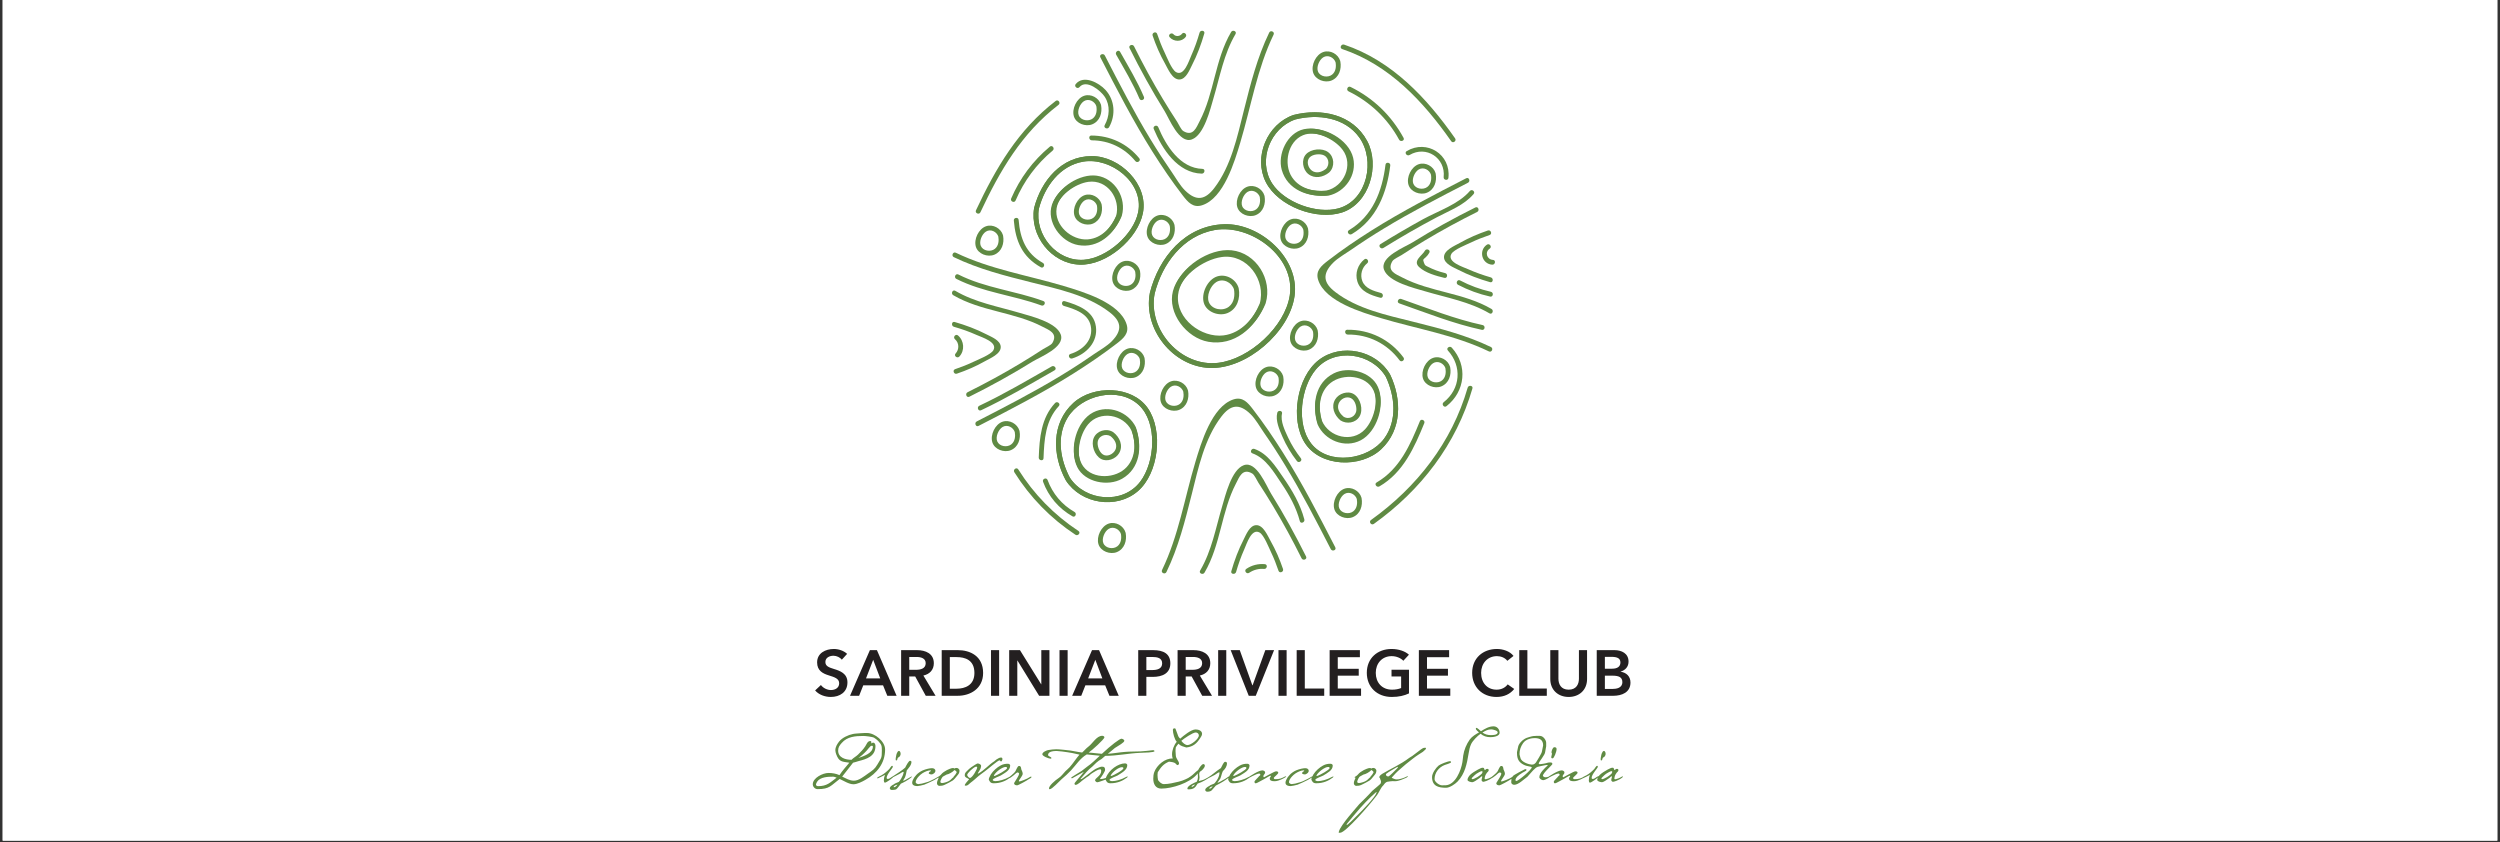 <svg xmlns="http://www.w3.org/2000/svg" xmlns:xlink="http://www.w3.org/1999/xlink" width="920" zoomAndPan="magnify" viewBox="0 0 690 232.5" height="310" preserveAspectRatio="xMidYMid meet" version="1.0"><rect x="0" y="0" width="690" height="232.5" fill="#333333" stroke="none"/><defs><clipPath id="c4795d4d94"><path d="M 0.742 0 L 689.258 0 L 689.258 232 L 0.742 232 Z M 0.742 0 " clip-rule="nonzero"/></clipPath></defs><g clip-path="url(#c4795d4d94)"><path fill="#ffffff" d="M 0.742 0 L 689.258 0 L 689.258 232 L 0.742 232 Z M 0.742 0 " fill-opacity="1" fill-rule="nonzero"/><path fill="#ffffff" d="M 0.742 0 L 689.258 0 L 689.258 232 L 0.742 232 Z M 0.742 0 " fill-opacity="1" fill-rule="nonzero"/></g><path fill="#5f8a43" d="M 285.418 57.387 C 284.117 64.984 290.145 72.738 297.949 73.043 C 305.391 73.336 314.051 65.938 315.453 58.762 C 317 50.836 309.023 43.055 301.312 43.082 C 292.984 43.109 287.387 49.824 285.418 57.387 C 285.203 58.215 286.52 58.418 286.734 57.594 C 288.305 51.562 292.5 45.695 299 44.609 C 306.539 43.348 315.773 50.379 314.133 58.555 C 312.895 64.727 305.477 71.238 299.137 71.699 C 291.652 72.242 285.508 64.785 286.734 57.594 C 286.883 56.746 285.562 56.539 285.418 57.387 " fill-opacity="1" fill-rule="nonzero"/><path fill="#5f8a43" d="M 309.355 59.875 C 310.703 55.059 307.516 49.555 302.402 48.855 C 297.809 48.227 291.844 52.07 290.359 56.434 C 288.723 61.234 292.789 66.824 297.617 67.652 C 303.051 68.582 307.305 64.793 309.305 60.047 C 309.637 59.254 308.422 58.703 308.09 59.492 C 306.645 62.918 303.93 66.105 299.988 66.438 C 295.52 66.812 290.582 62.531 291.355 57.793 C 291.969 54.031 296.77 50.684 300.383 50.188 C 305.648 49.465 309.379 54.875 308.035 59.668 C 307.805 60.492 309.129 60.691 309.355 59.875 " fill-opacity="1" fill-rule="nonzero"/><path fill="#5f8a43" d="M 304.023 56.312 C 303.465 54.43 301.273 53.219 299.379 53.859 C 297.312 54.551 295.922 57.469 296.551 59.531 C 297.156 61.523 299.793 62.488 301.648 61.719 C 303.734 60.852 304.438 58.566 304.066 56.48 C 303.918 55.641 302.59 55.777 302.738 56.629 C 302.957 57.863 302.832 59.273 301.777 60.109 C 300.621 61.027 298.52 60.703 297.914 59.293 C 297.379 58.055 298.215 56.047 299.332 55.34 C 300.664 54.492 302.367 55.406 302.781 56.797 C 303.027 57.617 304.27 57.133 304.023 56.312 M 317.359 80.848 C 315.461 90.852 323.727 101.18 333.914 101.555 C 344.062 101.934 355.879 91.703 357.297 81.719 C 358.773 71.312 347.848 61.562 337.875 61.883 C 327.152 62.23 319.832 70.996 317.359 80.848 C 317.148 81.68 318.469 81.883 318.68 81.055 C 320.754 72.805 326.539 65.02 335.305 63.48 C 345.117 61.758 357.57 70.785 355.98 81.508 C 354.695 90.141 344.848 99.133 336.203 100.145 C 325.922 101.352 316.773 91.082 318.68 81.055 C 318.84 80.211 317.52 80.004 317.359 80.848 " fill-opacity="1" fill-rule="nonzero"/><path fill="#5f8a43" d="M 348.977 84.109 C 350.852 77.695 346.398 70.289 339.555 69.574 C 333.352 68.926 325.324 74.273 323.73 80.332 C 322.125 86.441 327.527 93.309 333.512 94.336 C 340.66 95.566 346.34 90.547 348.926 84.281 C 349.254 83.488 348.035 82.934 347.711 83.727 C 345.895 88.129 342.305 92.465 337.297 93.066 C 331.289 93.789 324.066 88.488 324.781 81.848 C 325.367 76.379 331.996 71.688 337.152 70.945 C 344.23 69.93 349.555 77.402 347.656 83.898 C 347.418 84.723 348.738 84.922 348.977 84.109 " fill-opacity="1" fill-rule="nonzero"/><path fill="#5f8a43" d="M 341.852 79.453 C 341.129 77.047 338.352 75.488 335.918 76.297 C 333.254 77.18 331.453 80.984 332.266 83.633 C 333.043 86.168 336.438 87.383 338.797 86.402 C 341.496 85.277 342.371 82.32 341.891 79.621 C 341.742 78.781 340.414 78.922 340.562 79.773 C 340.871 81.504 340.66 83.477 339.184 84.641 C 337.508 85.961 334.535 85.473 333.668 83.445 C 332.914 81.691 334.055 78.902 335.641 77.887 C 337.539 76.668 340.008 77.938 340.605 79.938 C 340.852 80.762 342.094 80.273 341.852 79.453 M 276.816 64.891 C 276.254 63.008 274.062 61.797 272.168 62.438 C 270.102 63.129 268.711 66.051 269.34 68.113 C 269.945 70.102 272.582 71.066 274.438 70.297 C 276.523 69.43 277.227 67.145 276.855 65.059 C 276.707 64.219 275.379 64.359 275.531 65.207 C 275.75 66.441 275.621 67.855 274.57 68.688 C 273.41 69.605 271.312 69.285 270.703 67.871 C 270.168 66.633 271.004 64.625 272.121 63.918 C 273.453 63.07 275.156 63.988 275.57 65.375 C 275.816 66.195 277.059 65.711 276.816 64.891 M 314.602 74.609 C 314.039 72.727 311.848 71.516 309.953 72.156 C 307.887 72.848 306.496 75.77 307.125 77.832 C 307.73 79.82 310.367 80.785 312.223 80.016 C 314.309 79.152 315.012 76.863 314.641 74.777 C 314.492 73.938 313.164 74.078 313.312 74.926 C 313.535 76.16 313.406 77.574 312.355 78.406 C 311.195 79.324 309.094 79.004 308.488 77.59 C 307.953 76.355 308.789 74.348 309.906 73.637 C 311.238 72.789 312.941 73.707 313.355 75.094 C 313.602 75.918 314.844 75.43 314.598 74.609 M 303.867 28.891 C 303.305 27.012 301.113 25.801 299.219 26.438 C 297.152 27.133 295.762 30.055 296.391 32.113 C 296.996 34.105 299.633 35.066 301.488 34.297 C 303.574 33.434 304.277 31.148 303.906 29.062 C 303.758 28.219 302.43 28.359 302.578 29.211 C 302.801 30.445 302.672 31.855 301.617 32.691 C 300.461 33.605 298.363 33.285 297.754 31.875 C 297.219 30.637 298.055 28.629 299.172 27.918 C 300.504 27.074 302.207 27.988 302.621 29.379 C 302.867 30.199 304.113 29.711 303.867 28.891 M 324.121 61.938 C 323.562 60.055 321.371 58.844 319.473 59.484 C 317.41 60.176 316.02 63.094 316.648 65.156 C 317.254 67.148 319.891 68.113 321.746 67.344 C 323.832 66.477 324.535 64.191 324.164 62.105 C 324.016 61.266 322.688 61.402 322.836 62.254 C 323.059 63.488 322.93 64.902 321.875 65.734 C 320.719 66.652 318.617 66.328 318.012 64.918 C 317.477 63.68 318.312 61.672 319.43 60.965 C 320.762 60.117 322.465 61.035 322.879 62.422 C 323.125 63.242 324.367 62.758 324.121 61.938 M 348.977 53.961 C 348.414 52.078 346.223 50.867 344.328 51.508 C 342.266 52.199 340.875 55.121 341.5 57.184 C 342.105 59.172 344.746 60.137 346.602 59.367 C 348.688 58.504 349.391 56.215 349.02 54.129 C 348.871 53.289 347.539 53.43 347.691 54.277 C 347.91 55.512 347.781 56.926 346.73 57.758 C 345.57 58.676 343.473 58.355 342.863 56.945 C 342.332 55.707 343.168 53.699 344.281 52.988 C 345.613 52.141 347.316 53.059 347.734 54.445 C 347.98 55.27 349.223 54.781 348.977 53.961 M 360.988 62.977 C 360.426 61.094 358.234 59.883 356.34 60.523 C 354.273 61.219 352.883 64.137 353.512 66.199 C 354.117 68.188 356.754 69.152 358.609 68.383 C 360.695 67.52 361.398 65.23 361.027 63.145 C 360.879 62.305 359.551 62.445 359.699 63.293 C 359.922 64.527 359.793 65.941 358.738 66.773 C 357.582 67.691 355.484 67.371 354.875 65.957 C 354.34 64.723 355.176 62.715 356.293 62.004 C 357.625 61.156 359.328 62.074 359.742 63.461 C 359.988 64.285 361.23 63.797 360.988 62.977 M 315.859 98.688 C 315.297 96.805 313.105 95.594 311.211 96.23 C 309.145 96.926 307.754 99.844 308.383 101.906 C 308.988 103.898 311.625 104.859 313.48 104.094 C 315.566 103.227 316.27 100.941 315.898 98.855 C 315.75 98.012 314.422 98.152 314.57 99.004 C 314.793 100.238 314.664 101.648 313.613 102.484 C 312.453 103.398 310.355 103.078 309.746 101.668 C 309.211 100.43 310.047 98.422 311.164 97.715 C 312.496 96.867 314.199 97.781 314.613 99.172 C 314.859 99.992 316.105 99.504 315.859 98.688 M 327.867 107.699 C 327.305 105.82 325.113 104.609 323.219 105.246 C 321.156 105.941 319.766 108.859 320.391 110.922 C 320.996 112.914 323.637 113.875 325.492 113.105 C 327.578 112.242 328.281 109.957 327.91 107.871 C 327.762 107.027 326.43 107.168 326.582 108.02 C 326.801 109.254 326.672 110.668 325.621 111.5 C 324.461 112.418 322.363 112.094 321.754 110.684 C 321.223 109.445 322.059 107.438 323.176 106.73 C 324.508 105.883 326.211 106.797 326.625 108.188 C 326.871 109.008 328.113 108.52 327.867 107.699 M 354.137 103.773 C 353.574 101.891 351.383 100.68 349.488 101.32 C 347.422 102.012 346.031 104.934 346.66 106.996 C 347.266 108.984 349.902 109.949 351.758 109.18 C 353.844 108.316 354.547 106.027 354.176 103.941 C 354.027 103.102 352.699 103.242 352.848 104.09 C 353.07 105.324 352.941 106.738 351.887 107.57 C 350.73 108.488 348.633 108.168 348.023 106.758 C 347.488 105.516 348.324 103.512 349.441 102.801 C 350.773 101.953 352.477 102.871 352.891 104.258 C 353.137 105.082 354.379 104.594 354.137 103.773 M 363.66 91.102 C 363.098 89.219 360.906 88.008 359.012 88.648 C 356.945 89.344 355.555 92.262 356.184 94.32 C 356.789 96.312 359.426 97.277 361.281 96.508 C 363.367 95.641 364.07 93.355 363.699 91.27 C 363.551 90.43 362.223 90.566 362.371 91.418 C 362.594 92.652 362.465 94.066 361.41 94.898 C 360.254 95.816 358.152 95.492 357.547 94.082 C 357.012 92.848 357.848 90.836 358.965 90.129 C 360.297 89.281 362 90.199 362.414 91.586 C 362.66 92.406 363.902 91.922 363.66 91.102 M 369.898 16.805 C 369.336 14.922 367.145 13.711 365.25 14.352 C 363.184 15.047 361.793 17.965 362.422 20.027 C 363.027 22.016 365.664 22.98 367.52 22.211 C 369.605 21.348 370.309 19.062 369.938 16.973 C 369.789 16.133 368.461 16.273 368.609 17.121 C 368.832 18.355 368.703 19.77 367.648 20.605 C 366.492 21.52 364.395 21.199 363.785 19.789 C 363.25 18.551 364.086 16.543 365.203 15.832 C 366.535 14.988 368.238 15.902 368.652 17.289 C 368.898 18.113 370.141 17.625 369.898 16.805 M 396.215 47.777 C 395.652 45.895 393.461 44.684 391.566 45.324 C 389.5 46.02 388.109 48.938 388.738 51 C 389.344 52.992 391.98 53.953 393.836 53.184 C 395.922 52.32 396.625 50.035 396.254 47.945 C 396.105 47.105 394.777 47.246 394.926 48.094 C 395.148 49.328 395.02 50.742 393.965 51.578 C 392.809 52.492 390.711 52.172 390.102 50.758 C 389.566 49.523 390.402 47.516 391.52 46.805 C 392.852 45.961 394.555 46.875 394.969 48.262 C 395.215 49.086 396.457 48.598 396.215 47.777 M 400.215 101.219 C 399.652 99.34 397.461 98.129 395.566 98.766 C 393.5 99.461 392.113 102.379 392.738 104.441 C 393.344 106.434 395.98 107.395 397.84 106.625 C 399.926 105.762 400.629 103.477 400.258 101.391 C 400.105 100.547 398.777 100.688 398.93 101.539 C 399.148 102.773 399.02 104.184 397.969 105.02 C 396.809 105.934 394.711 105.613 394.102 104.203 C 393.57 102.965 394.406 100.957 395.52 100.25 C 396.852 99.402 398.555 100.316 398.973 101.703 C 399.219 102.527 400.461 102.039 400.215 101.219 M 375.758 137.324 C 375.195 135.441 373.004 134.23 371.109 134.867 C 369.043 135.562 367.652 138.48 368.281 140.543 C 368.887 142.535 371.523 143.496 373.379 142.727 C 375.465 141.863 376.168 139.578 375.797 137.492 C 375.648 136.648 374.32 136.789 374.473 137.641 C 374.691 138.875 374.562 140.285 373.512 141.121 C 372.352 142.035 370.25 141.715 369.645 140.305 C 369.109 139.066 369.945 137.059 371.062 136.352 C 372.395 135.504 374.098 136.418 374.512 137.805 C 374.758 138.629 376 138.141 375.758 137.32 M 310.648 146.965 C 310.086 145.082 307.895 143.871 306 144.512 C 303.938 145.207 302.547 148.125 303.172 150.188 C 303.781 152.18 306.418 153.141 308.273 152.371 C 310.359 151.508 311.062 149.223 310.691 147.133 C 310.539 146.293 309.211 146.434 309.363 147.281 C 309.582 148.516 309.453 149.93 308.402 150.766 C 307.242 151.68 305.145 151.359 304.535 149.945 C 304.004 148.711 304.84 146.703 305.957 145.992 C 307.285 145.145 308.988 146.062 309.406 147.449 C 309.652 148.273 310.895 147.785 310.648 146.965 M 281.359 118.848 C 280.797 116.965 278.605 115.754 276.711 116.391 C 274.645 117.086 273.254 120.004 273.883 122.066 C 274.488 124.059 277.125 125.02 278.98 124.25 C 281.066 123.387 281.77 121.102 281.398 119.016 C 281.25 118.172 279.922 118.312 280.074 119.164 C 280.293 120.398 280.164 121.809 279.113 122.645 C 277.953 123.562 275.855 123.238 275.246 121.828 C 274.711 120.59 275.547 118.582 276.664 117.875 C 277.996 117.027 279.699 117.941 280.113 119.332 C 280.359 120.152 281.605 119.664 281.359 118.844 M 383.637 103.312 C 379.766 96.637 370.125 94.613 363.965 99.375 C 357.93 104.039 356.039 115.73 360.078 122.152 C 364.375 128.984 375.594 129.246 381.199 124 C 386.969 118.602 386.91 110.246 383.719 103.465 C 383.355 102.691 382.105 103.168 382.473 103.949 C 385.004 109.328 385.719 116.07 382.004 121.086 C 377.699 126.906 366.688 128.645 361.836 122.348 C 357.73 117.016 358.984 106.93 363.207 101.941 C 368.395 95.801 378.684 97.414 382.555 104.098 C 382.988 104.844 384.062 104.051 383.637 103.312 " fill-opacity="1" fill-rule="nonzero"/><path fill="#5f8a43" d="M 363.629 116.656 C 365.559 121.098 371.137 123.363 375.535 121.062 C 380.008 118.723 382.34 111.383 380.309 106.797 C 378.41 102.523 372.109 101.02 368.113 103.047 C 362.996 105.637 362.09 111.605 363.629 116.656 C 363.879 117.48 365.121 116.992 364.871 116.172 C 363.73 112.422 363.918 107.812 367.262 105.195 C 370.66 102.531 377.062 103.039 379.062 107.285 C 380.621 110.582 379.199 115.859 376.738 118.504 C 373.203 122.301 366.836 120.688 364.871 116.172 C 364.531 115.387 363.285 115.867 363.629 116.656 " fill-opacity="1" fill-rule="nonzero"/><path fill="#5f8a43" d="M 369.953 116.02 C 371.66 117.125 374.129 116.785 375.223 114.957 C 376.332 113.09 375.516 109.965 373.695 108.801 C 372.035 107.746 369.516 108.582 368.527 110.215 C 367.289 112.262 368.266 114.594 369.953 116.02 C 370.613 116.574 371.457 115.539 370.801 114.984 C 369.918 114.242 369.148 113.141 369.32 111.93 C 369.516 110.539 370.957 109.441 372.359 109.719 C 373.812 110.004 374.414 111.828 374.359 113.152 C 374.285 114.891 372.332 115.98 370.801 114.984 C 370.086 114.523 369.234 115.551 369.953 116.02 M 357.035 31.727 C 349.754 34.203 345.859 43.324 349.367 50.258 C 352.758 56.957 363.391 60.93 370.406 58.645 C 377.969 56.18 380.945 45.594 377.336 38.91 C 373.34 31.516 364.688 29.789 357.035 31.727 C 356.203 31.938 356.695 33.18 357.52 32.969 C 363.73 31.398 371.121 32.379 375.117 37.875 C 379.68 44.152 377.441 55.289 369.418 57.508 C 363.469 59.148 354.504 55.906 351.105 50.625 C 347.055 44.328 350.59 35.324 357.52 32.969 C 358.332 32.691 357.848 31.449 357.035 31.727 " fill-opacity="1" fill-rule="nonzero"/><path fill="#5f8a43" d="M 366.25 53.922 C 370.828 52.906 374.117 48.199 373.02 43.508 C 371.832 38.43 364.824 34.547 359.828 35.668 C 355.27 36.688 352.543 42.562 353.762 46.887 C 355.32 52.398 360.996 54.469 366.25 53.922 C 367.105 53.832 366.957 52.504 366.102 52.594 C 362.41 52.98 358.312 52.121 356.129 48.836 C 353.742 45.238 354.922 39 359.195 37.246 C 362.871 35.738 368.305 38.305 370.574 41.367 C 373.629 45.484 370.945 51.52 366.102 52.594 C 365.273 52.777 365.41 54.109 366.25 53.922 " fill-opacity="1" fill-rule="nonzero"/><path fill="#5f8a43" d="M 366.961 47.496 C 368.438 45.965 368.301 43.301 366.578 42 C 364.945 40.77 361.844 41.07 360.465 42.57 C 359.082 44.07 359.535 46.805 361.078 48.027 C 362.848 49.434 365.184 48.945 366.84 47.613 C 367.504 47.074 366.723 45.992 366.055 46.531 C 365.078 47.316 363.77 47.887 362.535 47.359 C 361.324 46.84 360.539 45.113 361.156 43.875 C 361.762 42.66 363.75 42.395 364.941 42.703 C 366.758 43.176 367.168 45.363 365.93 46.648 C 365.332 47.27 366.367 48.109 366.961 47.496 M 294.188 132.613 C 298.395 139.082 308.105 140.656 314.031 135.582 C 319.816 130.625 321.129 118.863 316.785 112.645 C 312.387 106.344 301.703 106.262 296.27 111.191 C 290.125 116.77 290.418 125.562 294.105 132.465 C 294.508 133.211 295.758 132.738 295.352 131.98 C 292.605 126.852 291.52 120.422 294.68 115.242 C 298.414 109.113 308.57 106.52 314.273 111.75 C 319.566 116.617 318.797 127.551 314.707 132.938 C 309.852 139.32 299.496 138.328 295.27 131.828 C 294.801 131.109 293.723 131.895 294.188 132.613 " fill-opacity="1" fill-rule="nonzero"/><path fill="#5f8a43" d="M 313.516 118.316 C 311.43 114.121 306.055 112.078 301.77 114.27 C 297.125 116.645 295.047 124.387 297.34 128.957 C 299.434 133.133 305.801 134.355 309.699 132.133 C 314.68 129.289 315.312 123.281 313.516 118.316 C 313.223 117.508 311.98 117.992 312.273 118.801 C 313.535 122.297 313.68 126.473 311.008 129.375 C 308.09 132.555 301.746 132.902 299.02 129.176 C 296.672 125.969 297.863 120.082 300.293 117.145 C 303.57 113.188 310.066 114.367 312.273 118.801 C 312.652 119.562 313.898 119.09 313.516 118.316 " fill-opacity="1" fill-rule="nonzero"/><path fill="#5f8a43" d="M 307.098 119.18 C 305.258 118.117 302.699 118.902 301.859 120.891 C 301.07 122.77 302.094 125.711 303.898 126.676 C 305.57 127.574 307.953 126.684 308.879 125.082 C 310.098 122.977 309.031 120.625 307.246 119.27 C 306.562 118.75 305.715 119.781 306.398 120.301 C 307.449 121.098 308.324 122.309 308.008 123.695 C 307.719 124.957 306.09 126.09 304.789 125.625 C 303.609 125.203 302.918 123.461 302.941 122.281 C 302.973 120.402 305.008 119.508 306.547 120.395 C 307.293 120.824 307.836 119.605 307.098 119.18 M 285.418 57.387 C 284.117 64.984 290.145 72.738 297.949 73.043 C 305.391 73.336 314.051 65.938 315.453 58.762 C 317 50.836 309.023 43.055 301.312 43.082 C 292.984 43.109 287.387 49.824 285.418 57.387 C 285.203 58.215 286.52 58.418 286.734 57.594 C 288.305 51.562 292.5 45.695 299 44.609 C 306.539 43.348 315.773 50.379 314.133 58.555 C 312.895 64.727 305.477 71.238 299.137 71.699 C 291.652 72.242 285.508 64.785 286.734 57.594 C 286.883 56.746 285.562 56.539 285.418 57.387 " fill-opacity="1" fill-rule="nonzero"/><path fill="#5f8a43" d="M 309.633 59.508 C 310.98 54.691 307.793 49.188 302.68 48.488 C 298.086 47.859 292.121 51.703 290.637 56.062 C 289 60.867 293.062 66.457 297.891 67.285 C 303.324 68.215 307.578 64.426 309.582 59.676 C 309.914 58.887 308.699 58.332 308.363 59.125 C 306.922 62.551 304.203 65.738 300.262 66.066 C 295.797 66.445 290.855 62.164 291.633 57.426 C 292.246 53.664 297.047 50.316 300.66 49.82 C 305.926 49.098 309.656 54.508 308.312 59.297 C 308.082 60.121 309.402 60.324 309.633 59.508 M 317.359 80.848 C 315.461 90.852 323.727 101.18 333.914 101.555 C 344.062 101.934 355.879 91.703 357.297 81.719 C 358.773 71.312 347.848 61.562 337.875 61.883 C 327.152 62.23 319.832 70.996 317.359 80.848 C 317.148 81.68 318.469 81.883 318.68 81.055 C 320.754 72.805 326.539 65.02 335.305 63.48 C 345.117 61.758 357.57 70.785 355.98 81.508 C 354.695 90.141 344.848 99.133 336.203 100.145 C 325.922 101.352 316.773 91.082 318.68 81.055 C 318.84 80.211 317.52 80.004 317.359 80.848 " fill-opacity="1" fill-rule="nonzero"/><path fill="#5f8a43" d="M 349.348 83.617 C 351.219 77.207 346.77 69.797 339.926 69.082 C 333.719 68.434 325.695 73.781 324.102 79.84 C 322.492 85.949 327.898 92.816 333.879 93.848 C 341.031 95.074 346.707 90.055 349.297 83.789 C 349.625 82.996 348.406 82.441 348.078 83.234 C 346.262 87.637 342.672 91.973 337.668 92.574 C 331.656 93.301 324.438 87.996 325.152 81.355 C 325.738 75.891 332.367 71.195 337.523 70.453 C 344.602 69.434 349.926 76.914 348.027 83.41 C 347.789 84.23 349.109 84.43 349.348 83.617 M 383.637 103.312 C 379.766 96.637 370.125 94.613 363.965 99.375 C 357.93 104.039 356.039 115.73 360.078 122.152 C 364.375 128.984 375.594 129.246 381.199 124 C 386.969 118.602 386.91 110.246 383.719 103.465 C 383.355 102.691 382.105 103.168 382.473 103.949 C 385.004 109.328 385.719 116.07 382.004 121.086 C 377.699 126.906 366.688 128.645 361.836 122.348 C 357.73 117.016 358.984 106.93 363.207 101.941 C 368.395 95.801 378.684 97.414 382.555 104.098 C 382.988 104.844 384.062 104.051 383.637 103.312 " fill-opacity="1" fill-rule="nonzero"/><path fill="#5f8a43" d="M 363.652 117.117 C 365.582 121.555 371.16 123.82 375.559 121.523 C 380.031 119.184 382.363 111.84 380.332 107.258 C 378.434 102.98 372.133 101.48 368.137 103.504 C 363.02 106.098 362.113 112.066 363.652 117.117 C 363.902 117.938 365.145 117.449 364.895 116.633 C 363.754 112.883 363.941 108.273 367.285 105.652 C 370.684 102.988 377.086 103.5 379.086 107.742 C 380.645 111.043 379.223 116.32 376.762 118.961 C 373.223 122.762 366.859 121.148 364.895 116.633 C 364.555 115.848 363.309 116.324 363.652 117.117 M 357.035 31.727 C 349.754 34.203 345.859 43.324 349.367 50.258 C 352.758 56.957 363.391 60.93 370.406 58.645 C 377.969 56.18 380.945 45.594 377.336 38.91 C 373.34 31.516 364.688 29.789 357.035 31.727 C 356.203 31.938 356.695 33.18 357.52 32.969 C 363.73 31.398 371.121 32.379 375.117 37.875 C 379.68 44.152 377.441 55.289 369.418 57.508 C 363.469 59.148 354.504 55.906 351.105 50.625 C 347.055 44.328 350.59 35.324 357.52 32.969 C 358.332 32.691 357.848 31.449 357.035 31.727 " fill-opacity="1" fill-rule="nonzero"/><path fill="#5f8a43" d="M 366.707 53.984 C 371.285 52.973 374.57 48.262 373.477 43.574 C 372.289 38.492 365.277 34.613 360.285 35.73 C 355.727 36.754 352.996 42.629 354.219 46.949 C 355.773 52.465 361.449 54.535 366.707 53.988 C 367.559 53.898 367.414 52.57 366.559 52.66 C 362.867 53.047 358.766 52.188 356.586 48.898 C 354.199 45.305 355.379 39.066 359.652 37.312 C 363.328 35.801 368.758 38.367 371.031 41.434 C 374.086 45.551 371.398 51.586 366.559 52.66 C 365.727 52.844 365.867 54.172 366.707 53.988 M 294.188 132.613 C 298.395 139.082 308.105 140.656 314.031 135.582 C 319.816 130.625 321.129 118.863 316.785 112.645 C 312.387 106.344 301.703 106.262 296.27 111.191 C 290.125 116.77 290.418 125.562 294.105 132.465 C 294.508 133.211 295.758 132.738 295.352 131.98 C 292.605 126.852 291.52 120.422 294.68 115.242 C 298.414 109.113 308.57 106.52 314.273 111.75 C 319.566 116.617 318.797 127.551 314.707 132.938 C 309.852 139.32 299.496 138.328 295.27 131.828 C 294.801 131.109 293.723 131.895 294.188 132.613 " fill-opacity="1" fill-rule="nonzero"/><path fill="#5f8a43" d="M 313.469 117.859 C 311.383 113.664 306.008 111.621 301.727 113.812 C 297.078 116.188 295.004 123.926 297.293 128.5 C 299.387 132.676 305.758 133.898 309.652 131.676 C 314.633 128.832 315.266 122.824 313.469 117.859 C 313.176 117.051 311.934 117.535 312.227 118.344 C 313.488 121.84 313.633 126.016 310.961 128.918 C 308.043 132.098 301.699 132.445 298.973 128.715 C 296.625 125.512 297.816 119.625 300.246 116.688 C 303.523 112.73 310.02 113.906 312.227 118.344 C 312.605 119.105 313.852 118.633 313.469 117.859 M 303.691 15.809 C 308.246 24.648 312.809 33.504 318.117 41.926 C 320.719 46.047 323.473 50.102 326.453 53.965 C 327.863 55.785 329.273 57.449 331.766 56.656 C 337.766 54.746 340.766 44.539 342.32 39.34 C 345.309 29.352 346.945 19.004 351.516 9.547 C 351.891 8.77 350.672 8.223 350.301 8.992 C 347 15.828 345.16 23.109 343.32 30.438 C 341.484 37.746 339.812 45.816 335.121 51.922 C 332.668 55.109 330.246 55.688 327.07 52.562 C 325.676 51.191 324.57 49.172 323.457 47.566 C 321.395 44.598 319.43 41.57 317.555 38.484 C 312.992 30.965 308.965 23.137 304.938 15.32 C 304.547 14.566 303.301 15.043 303.691 15.809 " fill-opacity="1" fill-rule="nonzero"/><path fill="#5f8a43" d="M 311.758 13.277 C 314.711 19.199 317.902 24.996 321.402 30.617 C 322.715 32.73 325.414 39.773 328.949 38.484 C 332.359 37.242 334.039 30.102 334.91 27.16 C 336.707 21.105 337.77 14.91 341.004 9.391 C 341.438 8.648 340.219 8.102 339.789 8.836 C 335.301 16.496 335.168 25.676 331.09 33.465 C 330.223 35.121 329.328 37.816 326.602 36.18 C 325.977 35.809 325.328 34.273 324.922 33.656 C 323.543 31.547 322.203 29.41 320.902 27.25 C 318.07 22.539 315.453 17.707 313 12.793 C 312.621 12.031 311.371 12.504 311.758 13.277 " fill-opacity="1" fill-rule="nonzero"/><path fill="#5f8a43" d="M 318.125 9.836 C 319.035 12.512 320.152 15.102 321.551 17.562 C 322.344 18.961 323.562 22.051 325.574 21.938 C 327.355 21.836 328.309 19.309 328.977 18.008 C 330.426 15.199 331.523 12.258 332.395 9.223 C 332.633 8.398 331.312 8.199 331.078 9.016 C 330.465 11.148 329.727 13.234 328.82 15.262 C 328.141 16.781 326.824 21.176 324.582 19.902 C 323.371 19.215 321.977 15.609 321.43 14.477 C 320.629 12.812 319.961 11.098 319.367 9.352 C 319.09 8.539 317.848 9.023 318.125 9.836 M 404.68 49.195 C 395.832 53.746 386.969 58.305 378.547 63.609 C 374.422 66.211 370.363 68.965 366.504 71.945 C 364.68 73.352 363.016 74.762 363.809 77.25 C 365.719 83.25 375.93 86.246 381.133 87.801 C 391.125 90.789 401.477 92.426 410.941 96.992 C 411.719 97.367 412.27 96.152 411.496 95.777 C 404.656 92.477 397.371 90.641 390.039 88.801 C 382.73 86.969 374.652 85.297 368.547 80.605 C 365.355 78.156 364.777 75.734 367.902 72.559 C 369.277 71.164 371.297 70.062 372.902 68.945 C 375.871 66.887 378.902 64.922 381.992 63.051 C 389.512 58.488 397.344 54.461 405.164 50.438 C 405.918 50.047 405.441 48.801 404.68 49.195 " fill-opacity="1" fill-rule="nonzero"/><path fill="#5f8a43" d="M 407.207 57.254 C 401.281 60.203 395.488 63.395 389.863 66.891 C 387.746 68.207 380.699 70.902 381.988 74.438 C 383.23 77.844 390.375 79.523 393.316 80.395 C 399.379 82.191 405.574 83.254 411.098 86.488 C 411.84 86.922 412.387 85.703 411.652 85.27 C 403.988 80.789 394.805 80.652 387.012 76.578 C 385.352 75.711 382.66 74.816 384.297 72.09 C 384.668 71.469 386.203 70.816 386.816 70.414 C 388.93 69.035 391.066 67.695 393.23 66.395 C 397.941 63.562 402.773 60.949 407.695 58.496 C 408.457 58.117 407.98 56.867 407.207 57.254 " fill-opacity="1" fill-rule="nonzero"/><path fill="#5f8a43" d="M 410.652 63.617 C 407.977 64.527 405.387 65.645 402.922 67.039 C 401.523 67.836 398.43 69.051 398.543 71.066 C 398.645 72.844 401.176 73.797 402.477 74.465 C 405.285 75.91 408.23 77.012 411.266 77.883 C 412.09 78.117 412.293 76.797 411.473 76.562 C 409.34 75.949 407.254 75.215 405.223 74.309 C 403.703 73.629 399.305 72.312 400.582 70.074 C 401.27 68.863 404.875 67.469 406.012 66.922 C 407.676 66.121 409.391 65.453 411.137 64.863 C 411.953 64.582 411.465 63.34 410.652 63.617 M 368.543 151.074 C 363.988 142.234 359.43 133.375 354.117 124.957 C 351.516 120.836 348.762 116.777 345.781 112.918 C 344.375 111.098 342.961 109.434 340.473 110.227 C 334.469 112.133 331.473 122.344 329.914 127.543 C 326.926 137.527 325.289 147.875 320.719 157.336 C 320.344 158.109 321.562 158.66 321.934 157.887 C 325.238 151.055 327.074 143.773 328.914 136.445 C 330.75 129.137 332.422 121.066 337.113 114.961 C 339.566 111.77 341.988 111.191 345.168 114.32 C 346.562 115.691 347.664 117.711 348.781 119.316 C 350.84 122.281 352.809 125.309 354.68 128.398 C 359.246 135.918 363.273 143.742 367.297 151.559 C 367.688 152.316 368.938 151.84 368.543 151.074 " fill-opacity="1" fill-rule="nonzero"/><path fill="#5f8a43" d="M 360.48 153.605 C 357.527 147.684 354.332 141.887 350.836 136.266 C 349.52 134.152 346.82 127.109 343.285 128.395 C 339.875 129.641 338.195 136.781 337.324 139.719 C 335.527 145.777 334.465 151.973 331.23 157.492 C 330.797 158.234 332.02 158.777 332.449 158.043 C 336.934 150.387 337.07 141.207 341.145 133.418 C 342.012 131.762 342.906 129.066 345.637 130.703 C 346.258 131.074 346.91 132.609 347.312 133.223 C 348.691 135.336 350.035 137.473 351.336 139.633 C 354.168 144.34 356.785 149.172 359.234 154.09 C 359.613 154.852 360.863 154.375 360.48 153.605 " fill-opacity="1" fill-rule="nonzero"/><path fill="#5f8a43" d="M 354.113 157.047 C 353.203 154.371 352.082 151.781 350.688 149.32 C 349.891 147.922 348.676 144.832 346.66 144.945 C 344.883 145.047 343.926 147.574 343.258 148.871 C 341.812 151.684 340.711 154.625 339.84 157.66 C 339.602 158.48 340.922 158.684 341.16 157.867 C 341.773 155.734 342.508 153.648 343.414 151.621 C 344.094 150.102 345.41 145.703 347.652 146.98 C 348.863 147.668 350.258 151.273 350.805 152.406 C 351.605 154.07 352.273 155.781 352.867 157.531 C 353.145 158.344 354.391 157.859 354.113 157.047 M 270.07 117.555 C 278.914 113.004 287.777 108.445 296.199 103.137 C 300.324 100.539 304.383 97.785 308.246 94.805 C 310.066 93.398 311.73 91.984 310.938 89.5 C 309.031 83.5 298.816 80.504 293.613 78.945 C 283.621 75.957 273.27 74.324 263.805 69.754 C 263.031 69.383 262.48 70.598 263.25 70.973 C 270.09 74.273 277.375 76.109 284.707 77.949 C 292.02 79.781 300.094 81.453 306.199 86.141 C 309.395 88.594 309.973 91.016 306.844 94.191 C 305.469 95.586 303.449 96.688 301.844 97.801 C 298.875 99.863 295.848 101.828 292.758 103.699 C 285.234 108.262 277.402 112.289 269.586 116.312 C 268.828 116.699 269.305 117.949 270.07 117.555 " fill-opacity="1" fill-rule="nonzero"/><path fill="#5f8a43" d="M 267.539 109.496 C 273.465 106.543 279.262 103.352 284.887 99.855 C 287 98.543 294.047 95.844 292.762 92.312 C 291.516 88.902 284.371 87.227 281.43 86.355 C 275.371 84.559 269.172 83.496 263.648 80.262 C 262.906 79.828 262.363 81.047 263.098 81.477 C 270.758 85.961 279.941 86.098 287.738 90.172 C 289.395 91.039 292.09 91.934 290.453 94.66 C 290.078 95.281 288.547 95.934 287.93 96.336 C 285.816 97.715 283.68 99.055 281.516 100.355 C 276.805 103.188 271.973 105.801 267.055 108.254 C 266.289 108.633 266.766 109.879 267.539 109.496 " fill-opacity="1" fill-rule="nonzero"/><path fill="#5f8a43" d="M 264.094 103.133 C 266.773 102.223 269.363 101.105 271.824 99.707 C 273.227 98.914 276.316 97.699 276.203 95.684 C 276.102 93.906 273.57 92.953 272.273 92.285 C 269.461 90.836 266.52 89.738 263.48 88.867 C 262.656 88.629 262.457 89.949 263.273 90.188 C 265.406 90.797 267.496 91.531 269.523 92.441 C 271.043 93.121 275.441 94.434 274.164 96.676 C 273.477 97.887 269.871 99.281 268.738 99.828 C 267.074 100.625 265.359 101.293 263.609 101.891 C 262.797 102.164 263.281 103.41 264.094 103.133 M 279.957 130.332 C 284.316 137.273 289.973 143.066 296.812 147.586 C 297.523 148.055 298.375 147.027 297.66 146.555 C 290.914 142.094 285.34 136.395 281.039 129.551 C 280.578 128.82 279.5 129.609 279.957 130.332 M 270.59 58.594 C 275.98 47.113 281.949 36.785 292.16 28.934 C 292.84 28.41 292.059 27.328 291.375 27.855 C 280.98 35.848 274.863 46.352 269.371 58.043 C 269.008 58.82 270.223 59.371 270.59 58.594 M 379.176 144.602 C 392.156 135.32 401.938 122.625 406.391 107.211 C 406.629 106.391 405.309 106.188 405.074 107.004 C 400.719 122.07 391.066 134.457 378.391 143.523 C 377.691 144.023 378.477 145.102 379.176 144.602 M 370.43 13.535 C 383.434 17.902 392.855 28.008 400.531 38.973 C 401.023 39.68 402.102 38.895 401.609 38.188 C 393.816 27.059 384.176 16.75 370.98 12.316 C 370.172 12.047 369.617 13.262 370.43 13.535 M 280.301 55.34 C 282.621 49.93 286.031 45.32 290.555 41.543 C 291.207 40.996 290.426 39.914 289.77 40.465 C 285.082 44.379 281.492 49.176 279.082 54.789 C 278.746 55.578 279.961 56.129 280.301 55.34 M 296.566 141.301 C 293.082 139.316 290.508 136.234 289.129 132.477 C 288.832 131.668 287.586 132.152 287.883 132.961 C 289.387 137.059 292.227 140.359 296.016 142.516 C 296.762 142.938 297.309 141.719 296.566 141.297 M 380.727 134.242 C 387.27 130.457 390.363 123.52 393.105 116.797 C 393.426 116.004 392.211 115.449 391.887 116.246 C 389.234 122.766 386.293 129.488 379.941 133.164 C 379.195 133.594 379.988 134.668 380.727 134.242 M 387.387 38.055 C 384.023 31.891 379.055 27.094 372.75 23.992 C 371.977 23.613 371.426 24.828 372.195 25.207 C 378.16 28.141 382.957 32.703 386.145 38.539 C 386.547 39.285 387.797 38.809 387.387 38.055 M 301.359 38.734 C 306.086 38.75 310.375 40.816 313.363 44.469 C 313.902 45.133 314.984 44.355 314.441 43.684 C 311.129 39.633 306.441 37.422 301.211 37.41 C 300.355 37.406 300.508 38.734 301.359 38.734 M 373.086 64.621 C 379.934 60.543 382.781 53.281 383.715 45.672 C 383.82 44.824 382.5 44.609 382.395 45.465 C 381.5 52.758 378.875 59.629 372.301 63.539 C 371.562 63.98 372.355 65.055 373.086 64.617 M 371.98 92.34 C 377.707 92.27 382.871 94.859 386.281 99.449 C 386.793 100.141 387.875 99.355 387.359 98.664 C 383.652 93.676 378.047 90.934 371.832 91.012 C 370.977 91.023 371.129 92.348 371.98 92.34 M 322.816 10.254 C 323.961 11.59 326.172 11.621 327.258 10.176 C 327.77 9.488 326.738 8.641 326.223 9.328 C 325.688 10.043 324.508 10.184 323.898 9.469 C 323.344 8.816 322.258 9.598 322.816 10.254 " fill-opacity="1" fill-rule="nonzero"/><path fill="#5f8a43" d="M 264.781 98.41 C 266.328 96.75 266.121 94.051 264.414 92.59 C 263.758 92.031 262.914 93.062 263.566 93.621 C 264.75 94.633 264.793 96.445 263.746 97.566 C 263.16 98.195 264.195 99.039 264.781 98.41 M 412.066 71.734 C 410.352 71.621 409.723 69.594 411.176 68.605 C 411.887 68.121 411.102 67.043 410.391 67.527 C 408.023 69.133 408.961 72.863 411.855 73.055 C 412.707 73.109 412.926 71.793 412.066 71.734 M 344.762 158.094 C 345.992 157.27 347.406 156.895 348.883 157.023 C 349.734 157.098 349.953 155.781 349.094 155.707 C 347.254 155.543 345.512 155.984 343.98 157.012 C 343.266 157.492 344.051 158.57 344.762 158.094 M 295.926 98.934 C 299.82 97.738 303.094 94.418 302.461 90.078 C 301.832 85.754 297.508 84.188 293.84 83.117 C 293.016 82.875 292.816 84.195 293.629 84.434 C 296.594 85.297 300.32 86.473 301.039 89.918 C 301.848 93.793 298.875 96.637 295.441 97.691 C 294.621 97.945 295.109 99.188 295.926 98.934 M 376.559 71.582 C 374.754 73.023 373.949 75.422 374.625 77.66 C 375.48 80.5 378.336 81.469 380.938 82.176 C 381.766 82.402 381.969 81.082 381.148 80.859 C 379.199 80.328 376.816 79.664 376.004 77.586 C 375.324 75.844 375.895 73.82 377.344 72.664 C 378.012 72.129 377.23 71.047 376.559 71.582 M 263.953 76.973 C 271.352 80.723 279.695 81.469 287.426 84.309 C 288.227 84.602 288.781 83.387 287.977 83.09 C 280.254 80.254 271.895 79.504 264.504 75.758 C 263.734 75.371 263.188 76.586 263.949 76.973 M 270.77 113.234 C 277.738 109.945 284.375 106.027 291.062 102.207 C 291.809 101.781 291.016 100.707 290.277 101.129 C 283.691 104.891 277.148 108.75 270.285 111.992 C 269.512 112.355 269.988 113.602 270.77 113.234 M 386.188 83.727 C 393.707 86.359 401.191 89.355 408.996 91.039 C 409.836 91.219 410.043 89.898 409.207 89.719 C 401.527 88.062 394.137 85.102 386.738 82.512 C 385.934 82.23 385.375 83.441 386.188 83.727 M 381.801 68.445 C 386.668 65.434 391.617 62.57 396.684 59.906 C 400.223 58.043 404.059 56.648 406.719 53.555 C 407.281 52.902 406.246 52.059 405.684 52.711 C 402.52 56.387 397.016 58.18 392.801 60.48 C 388.812 62.672 384.883 64.965 381.016 67.367 C 380.285 67.82 381.074 68.895 381.801 68.445 M 345.656 125.117 C 349.406 126.453 351.59 130.332 353.723 133.48 C 355.902 136.703 357.75 140.062 358.758 143.844 C 358.977 144.672 360.219 144.18 360 143.359 C 358.863 139.082 356.652 135.348 354.145 131.738 C 351.996 128.652 349.914 125.219 346.211 123.898 C 345.406 123.613 344.848 124.828 345.656 125.117 M 315.727 26.746 C 313.898 22.426 311.449 18.391 309.148 14.309 C 308.727 13.562 307.652 14.355 308.07 15.098 C 310.316 19.078 312.695 23.016 314.484 27.23 C 314.816 28.02 316.062 27.539 315.727 26.746 M 352.52 113.934 C 351.996 116.129 353.102 118.551 353.957 120.539 C 354.992 122.949 356.359 125.188 357.957 127.262 C 358.48 127.941 359.562 127.16 359.039 126.477 C 357.664 124.691 356.461 122.805 355.516 120.758 C 354.641 118.859 353.336 116.254 353.84 114.145 C 354.039 113.309 352.719 113.102 352.52 113.934 M 318.43 35.578 C 320.742 41.105 325.012 47.742 331.68 47.926 C 332.527 47.949 332.746 46.633 331.887 46.609 C 325.699 46.438 321.812 40.207 319.672 35.094 C 319.344 34.305 318.098 34.785 318.43 35.582 M 288.012 126.484 C 288.207 121.32 288.539 116.055 292.242 112.074 C 292.828 111.445 291.789 110.602 291.207 111.227 C 287.352 115.375 286.898 120.863 286.695 126.277 C 286.664 127.125 287.98 127.344 288.012 126.484 M 279.816 60.859 C 280.27 66.531 282.145 70.906 287.281 73.773 C 288.031 74.191 288.578 72.973 287.832 72.559 C 283.156 69.945 281.551 65.832 281.145 60.707 C 281.078 59.852 279.75 60 279.816 60.859 M 393.281 69.191 C 392.57 70.531 389.789 71.984 391.699 73.734 C 393.461 75.348 396.387 76.148 398.652 76.695 C 399.492 76.895 399.695 75.574 398.863 75.375 C 397.152 74.973 395.516 74.367 393.957 73.555 C 393.32 73.227 393.293 73.234 392.996 72.465 C 392.633 71.508 392.879 71.59 393.5 71.008 C 393.918 70.617 394.23 70.246 394.5 69.742 C 394.902 68.984 393.684 68.438 393.281 69.191 M 402.422 78.609 C 405.234 80.078 408.184 81.16 411.277 81.852 C 412.117 82.043 412.324 80.723 411.488 80.535 C 408.512 79.863 405.676 78.816 402.977 77.395 C 402.215 76.996 401.664 78.211 402.422 78.609 M 399.617 96.738 C 403.578 101.109 403.113 107.355 398.441 111.023 C 397.77 111.559 398.551 112.637 399.227 112.105 C 404.422 108.023 405.164 100.879 400.695 95.953 C 400.125 95.324 399.039 96.102 399.617 96.738 M 297.938 24.043 C 299.848 21.746 303.84 25.062 304.922 26.734 C 306.465 29.129 306.242 32.129 304.895 34.543 C 304.477 35.293 305.695 35.84 306.113 35.094 C 307.961 31.785 307.723 27.664 305.109 24.812 C 303.301 22.836 299.086 20.57 296.902 23.195 C 296.352 23.859 297.387 24.703 297.938 24.043 M 389.035 42.781 C 393.625 40.051 399.039 43.613 398.449 48.883 C 398.352 49.734 399.672 49.945 399.766 49.09 C 400.492 42.621 393.816 38.391 388.25 41.703 C 387.512 42.141 388.301 43.219 389.035 42.781 " fill-opacity="1" fill-rule="nonzero"/><path fill="#231f20" d="M 233.805 180.469 C 232.844 179.562 231.402 179.117 230.137 179.117 C 227.855 179.117 225.523 180.254 225.523 182.82 C 225.523 185.168 227.184 185.914 228.715 186.395 C 230.297 186.895 231.613 187.27 231.613 188.586 C 231.613 189.938 230.387 190.453 229.336 190.453 C 228.34 190.453 227.199 189.922 226.574 189.066 L 224.973 190.559 C 225.973 191.734 227.664 192.359 229.301 192.359 C 231.777 192.359 233.895 191.043 233.895 188.336 C 233.895 185.863 231.828 185.148 230.207 184.652 C 228.785 184.207 227.805 183.867 227.805 182.711 C 227.805 181.484 228.996 180.984 230.031 180.984 C 230.922 180.984 231.863 181.449 232.348 182.07 Z M 234.605 192.039 L 237.117 192.039 L 238.258 189.156 L 243.723 189.156 L 244.898 192.039 L 247.465 192.039 L 242.031 179.438 L 240.09 179.438 Z M 239.023 187.234 L 241 182.105 L 242.941 187.234 Z M 248.711 192.039 L 250.953 192.039 L 250.953 186.699 L 252.59 186.699 L 255.512 192.039 L 258.219 192.039 L 254.852 186.449 C 256.617 186.059 257.738 184.863 257.738 183.051 C 257.738 180.379 255.457 179.438 253.09 179.438 L 248.711 179.438 Z M 250.953 184.867 L 250.953 181.324 L 252.98 181.324 C 254.141 181.324 255.492 181.66 255.492 183.031 C 255.492 184.562 254.051 184.867 252.789 184.867 Z M 259.91 192.035 L 264.379 192.035 C 267.672 192.035 271.34 190.152 271.34 185.738 C 271.34 181.004 267.672 179.438 264.379 179.438 L 259.91 179.438 Z M 262.152 190.082 L 262.152 181.359 L 264.023 181.359 C 266.34 181.359 268.938 182.125 268.938 185.738 C 268.938 189.137 266.34 190.082 264.023 190.082 Z M 273.516 192.039 L 275.758 192.039 L 275.758 179.438 L 273.512 179.438 Z M 278.535 192.039 L 280.777 192.039 L 280.777 182.301 L 280.816 182.301 L 286.797 192.039 L 289.645 192.039 L 289.645 179.438 L 287.402 179.438 L 287.402 188.867 L 287.367 188.867 L 281.508 179.438 L 278.535 179.438 Z M 292.426 192.039 L 294.668 192.039 L 294.668 179.438 L 292.426 179.438 Z M 295.914 192.039 L 298.426 192.039 L 299.566 189.156 L 305.031 189.156 L 306.207 192.039 L 308.773 192.039 L 303.34 179.438 L 301.398 179.438 Z M 300.332 187.234 L 302.309 182.105 L 304.25 187.234 Z M 314.148 192.039 L 316.395 192.039 L 316.395 186.824 L 318.121 186.824 C 320.789 186.824 323.016 185.863 323.016 183.086 C 323.016 180.453 321.148 179.438 318.262 179.438 L 314.148 179.438 Z M 316.395 184.938 L 316.395 181.324 L 318.031 181.324 C 319.418 181.324 320.754 181.59 320.754 183.086 C 320.754 184.582 319.418 184.938 317.961 184.938 Z M 325.012 192.039 L 327.254 192.039 L 327.254 186.699 L 328.891 186.699 L 331.812 192.039 L 334.52 192.039 L 331.152 186.449 C 332.918 186.059 334.039 184.863 334.039 183.051 C 334.039 180.379 331.758 179.438 329.391 179.438 L 325.012 179.438 Z M 327.254 184.867 L 327.254 181.324 L 329.285 181.324 C 330.441 181.324 331.793 181.66 331.793 183.031 C 331.793 184.562 330.352 184.867 329.086 184.867 Z M 336.211 192.035 L 338.453 192.035 L 338.453 179.438 L 336.211 179.438 Z M 344.652 192.035 L 346.594 192.035 L 351.648 179.438 L 349.227 179.438 L 345.719 189.137 L 345.648 189.137 L 342.176 179.438 L 339.664 179.438 Z M 352.859 192.035 L 355.105 192.035 L 355.105 179.438 L 352.859 179.438 Z M 357.883 192.035 L 365.484 192.035 L 365.484 190.043 L 360.125 190.043 L 360.125 179.438 L 357.883 179.438 Z M 366.98 192.035 L 375.652 192.035 L 375.652 190.043 L 369.223 190.043 L 369.223 186.484 L 375.012 186.484 L 375.012 184.598 L 369.223 184.598 L 369.223 181.395 L 375.332 181.395 L 375.332 179.438 L 366.98 179.438 Z M 388.883 184.848 L 384.059 184.848 L 384.059 186.699 L 386.711 186.699 L 386.711 189.902 C 385.98 190.203 385.145 190.348 384.199 190.348 C 381.422 190.348 379.711 188.391 379.711 185.703 C 379.711 183.102 381.441 181.094 384.094 181.094 C 385.445 181.094 386.676 181.66 387.316 182.375 L 388.867 180.699 C 387.852 179.758 386.07 179.117 384.074 179.117 C 380.191 179.117 377.238 181.66 377.238 185.703 C 377.238 189.637 380.07 192.359 384.129 192.359 C 386.105 192.359 387.617 191.984 388.883 191.379 Z M 391.605 192.039 L 400.281 192.039 L 400.281 190.043 L 393.852 190.043 L 393.852 186.484 L 399.637 186.484 L 399.637 184.598 L 393.852 184.598 L 393.852 181.395 L 399.957 181.395 L 399.957 179.438 L 391.605 179.438 Z M 417.73 181.039 C 416.73 179.723 414.793 179.117 413.152 179.117 C 409.27 179.117 406.316 181.66 406.316 185.703 C 406.316 189.637 409.109 192.359 413.047 192.359 C 415.184 192.359 416.82 191.539 417.926 190.152 L 416.125 188.887 C 415.484 189.758 414.418 190.348 413.062 190.348 C 410.465 190.348 408.789 188.441 408.789 185.703 C 408.789 183.102 410.555 181.094 413.152 181.094 C 414.168 181.094 415.359 181.484 416.02 182.391 Z M 419.312 192.039 L 426.918 192.039 L 426.918 190.043 L 421.559 190.043 L 421.559 179.438 L 419.316 179.438 Z M 438.027 179.438 L 435.785 179.438 L 435.785 187.32 C 435.785 188.781 435.109 190.348 432.953 190.348 C 430.801 190.348 430.125 188.781 430.125 187.32 L 430.125 179.438 L 427.879 179.438 L 427.879 187.41 C 427.879 190.453 430.07 192.359 432.953 192.359 C 435.84 192.359 438.031 190.453 438.031 187.41 Z M 440.699 192.039 L 445.242 192.039 C 447.625 192.039 450.012 191.113 450.012 188.371 C 450.012 186.68 448.875 185.613 447.289 185.398 L 447.289 185.363 C 448.59 184.973 449.477 184.027 449.477 182.605 C 449.477 180.309 447.52 179.438 445.613 179.438 L 440.699 179.438 Z M 442.945 181.289 L 444.742 181.289 C 446.434 181.289 447.234 181.734 447.234 182.855 C 447.234 183.941 446.434 184.562 444.938 184.562 L 442.945 184.562 Z M 442.945 186.484 L 445.047 186.484 C 446.859 186.484 447.77 186.949 447.77 188.266 C 447.77 189.918 446.113 190.152 444.957 190.152 L 442.945 190.152 Z M 442.945 186.484 " fill-opacity="1" fill-rule="nonzero"/><path fill="#5f8a43" d="M 244.289 206.855 C 244.289 204.637 241.461 202.309 239.32 202.309 L 238.586 202.309 C 238.23 202.309 237.871 202.328 237.516 202.371 C 236.805 202.453 236.09 202.434 235.398 202.582 C 234.117 202.832 232.422 203.629 231.602 204.656 C 231.078 205.328 230.555 206.164 230.555 207.047 C 230.555 207.422 230.66 207.801 230.785 208.156 C 231.582 210.316 232.379 210.191 234.414 210.504 C 233.469 211.637 232.484 212.727 231.688 213.941 C 230.742 213.5 229.695 213.336 228.645 213.336 C 227.113 213.336 224.324 214.695 224.324 216.457 C 224.324 217.148 224.934 217.801 225.648 217.801 C 229.043 217.801 229.273 216.836 231.75 214.992 C 232.859 215.492 234.309 216.457 235.547 216.457 C 236.594 216.457 237.914 215.766 238.816 215.262 C 242.027 213.461 244.289 210.672 244.289 206.855 M 240.914 206.062 C 240.914 207.926 238.336 208.723 236.906 209.203 C 237.77 208.617 238.543 207.906 239.238 207.129 C 239.57 206.754 239.867 206.332 240.223 205.996 C 240.348 205.871 240.41 205.828 240.602 205.828 C 240.789 205.828 240.914 205.828 240.914 206.062 M 243.391 207.129 C 243.391 209.395 243.242 209.102 242.172 210.988 C 241.438 212.285 240.746 212.684 239.57 213.5 C 238.504 214.258 237.035 215.473 235.672 215.473 C 234.496 215.473 233.469 214.824 232.441 214.34 C 233.492 213.082 234.414 211.762 235.441 210.504 C 235.945 210.422 236.406 210.211 236.887 210.086 C 239.195 209.496 241.629 208.766 241.629 205.914 C 241.629 205.516 241.48 204.969 240.977 204.969 C 240.809 204.969 240.559 205.117 240.41 205.203 C 240.453 205.074 240.496 204.949 240.496 204.824 C 240.496 204.613 240.348 204.531 240.16 204.531 C 239.426 204.531 239.152 205.473 238.816 205.977 C 238.273 206.816 237.516 207.59 236.805 208.281 C 236.258 208.805 235.547 209.141 235.02 209.707 C 233.406 209.707 231.328 209.141 231.328 207.172 C 231.328 206.23 231.73 205.727 232.316 205.055 C 233.824 203.293 236.133 203.125 238.293 203.125 C 238.836 203.125 240.871 203.355 241.27 203.629 C 241.648 203.879 242.066 204.176 242.383 204.508 C 243.305 205.535 243.391 205.746 243.391 207.129 M 230.91 214.633 C 229.105 215.996 228.246 216.98 225.812 216.98 C 225.562 216.98 225.207 216.855 225.207 216.562 C 225.207 216.352 225.414 215.934 225.52 215.766 C 226.359 214.445 228.52 214.363 229.926 214.363 C 230.262 214.363 230.598 214.527 230.91 214.633 M 246.703 214.258 L 246.574 214.215 C 246.012 214.383 245.613 214.992 244.984 214.992 C 244.922 214.992 244.836 214.926 244.773 214.906 C 244.773 214.863 244.711 214.719 244.711 214.695 C 244.711 213.711 246.43 211.992 246.43 211.613 C 246.43 211.512 246.348 211.363 246.219 211.363 C 245.988 211.363 245.613 212.055 245.445 212.246 C 244.816 212.895 244.082 213.543 243.285 213.984 C 243.074 214.09 242.09 214.527 242.066 214.738 C 242.129 214.781 242.195 214.824 242.277 214.824 C 242.402 214.824 243.996 213.984 244.25 213.859 C 244.039 214.375 243.934 214.914 243.934 215.473 C 243.934 215.617 244.039 216.016 244.227 216.016 C 244.625 216.016 246.574 214.633 246.703 214.258 M 248.109 207.254 C 247.645 207.254 247.332 208.387 247.332 208.66 C 247.332 208.66 247.039 209.812 247.332 209.898 C 247.875 209.855 247.52 209.121 248.023 209.016 C 248.609 208.66 248.652 208.074 248.504 207.633 C 248.445 207.465 248.297 207.254 248.109 207.254 M 251.191 209.961 C 250.812 209.961 250.203 211.133 249.828 211.867 C 248.926 212.684 247.5 213.566 246.473 214.234 C 246.387 214.277 245.926 214.508 245.926 214.695 C 245.926 214.719 245.949 214.738 246.012 214.738 C 246.137 214.719 246.367 214.59 246.578 214.465 C 247.438 214.004 247.73 213.879 248.316 213.566 C 248.379 213.543 248.695 213.293 248.945 213.168 C 249.074 213.105 249.238 213 249.344 213.039 C 249.406 213.082 249.43 213.102 249.406 213.188 C 249.238 214.301 248.211 215.785 247.98 215.852 C 247.898 215.852 247.02 216.25 246.977 216.27 C 246.871 216.312 246.742 216.457 246.66 216.5 C 246.449 216.582 245.297 217.191 245.652 217.801 C 245.695 217.84 245.926 218.031 246.031 218.031 C 246.41 218.031 247.016 218.008 247.332 217.863 C 247.645 217.715 248.59 216.312 248.652 216.289 C 248.84 216.25 249.973 215.617 249.973 215.617 C 250.395 215.387 251.273 214.824 251.504 214.59 C 251.84 214.258 251.672 214.258 251.398 214.402 C 251.023 214.59 250.688 214.824 249.996 215.199 C 249.934 215.242 249.324 215.598 249.262 215.41 C 249.262 215.348 249.637 214.844 249.766 214.57 C 250.098 213.797 250.121 213.145 250.266 212.621 C 250.645 212.117 251.566 211.238 251.566 210.254 C 251.566 210.129 251.273 209.961 251.191 209.961 M 247.707 216.539 C 247.562 216.75 247.332 217.043 247.102 217.168 C 246.43 217.527 246.387 216.875 247.707 216.539 M 257.23 212.016 C 256.664 212.016 255.594 212.246 254.691 212.621 C 254 212.914 253.246 213.5 252.992 213.793 C 252.867 213.965 252.387 214.465 252.324 214.594 C 252.113 214.992 251.758 215.492 251.758 216.039 C 251.758 216.352 251.922 216.961 253.223 216.961 C 253.453 216.961 254.691 216.711 255.113 216.562 C 255.512 216.414 257.273 215.617 257.879 215.285 C 258.445 214.949 258.781 214.758 259.203 214.488 C 259.371 214.363 259.391 214.172 259.16 214.258 C 258.152 214.887 257.586 215.117 256.602 215.598 C 256.012 215.891 255.008 216.078 254.441 216.27 C 254.105 216.332 253.539 216.414 253.453 216.414 C 253.371 216.414 252.723 216.289 252.723 215.852 C 252.723 215.43 253.098 214.781 253.562 214.301 C 253.855 213.984 254.188 213.668 254.586 213.418 C 255.344 212.938 256.18 212.621 256.77 212.621 C 256.832 212.621 256.938 212.621 256.938 212.707 C 256.938 212.895 256.684 212.895 256.559 213.02 C 256.41 213.168 256.328 213.312 256.328 213.418 C 256.328 213.605 257 213.836 257.312 213.711 C 257.543 213.605 257.797 213.461 257.945 213.293 C 258.109 213.105 258.172 212.895 258.172 212.789 C 258.172 212.223 257.691 212.016 257.23 212.016 M 264.023 211.949 C 263.793 211.949 263.543 211.992 263.457 212.141 C 263.398 212.055 263.25 211.992 263.02 211.973 C 262.621 211.949 261.551 212.434 261.363 212.539 C 260.859 212.809 260.102 213.273 259.766 213.734 C 259.473 214.09 259.117 214.277 258.887 214.426 C 258.719 214.527 258.844 214.613 258.93 214.613 C 259.035 214.613 259.098 214.695 259.055 214.781 C 259.035 214.824 258.969 214.949 258.949 214.969 C 258.781 215.285 258.57 215.852 258.613 216.289 C 258.633 216.582 258.992 216.898 259.223 216.898 C 259.832 216.898 260.188 216.855 260.73 216.605 C 261.531 216.25 262.391 215.746 262.934 215.43 C 263.355 215.18 263.898 214.426 264.32 213.922 C 264.676 213.5 264.82 213.23 264.82 212.641 C 264.82 212.41 264.488 211.949 264.023 211.949 M 264.023 213.23 C 263.879 213.562 263.543 213.984 263.207 214.363 C 263.172 214.527 263.07 214.637 262.914 214.695 C 262.559 215.055 262.223 215.367 262.074 215.453 C 261.633 215.766 260.543 216.102 260.062 216.121 C 259.832 216.121 259.535 216.059 259.535 215.766 C 259.535 215.453 260.02 214.383 260.355 214.277 C 260.438 214.258 261.277 213.773 261.277 213.773 C 261.824 213.711 262.953 213.082 263.355 212.602 C 263.438 212.516 263.523 212.539 263.562 212.578 C 263.793 212.789 264.129 212.977 264.023 213.23 M 276.273 209.078 C 275.832 209.078 275.391 209.395 274.973 209.645 C 274.785 209.77 274.531 210.043 274.426 210.105 C 272.957 211.027 271.594 212.664 270 213.5 C 269.918 213.543 269.855 213.438 269.898 213.375 C 270.023 213.188 270.609 212.266 270.672 211.992 C 270.734 211.781 270.863 211.324 270.715 211.133 C 270.527 210.902 270.129 210.715 269.812 210.715 C 269.645 210.715 268.766 211.281 268.156 211.699 C 267.59 212.078 267.359 212.328 266.918 212.77 C 266.562 213.125 266.27 213.398 266.27 213.922 C 266.27 214.656 267.004 214.676 267.484 215.074 C 267.043 215.578 266.27 216.438 266.27 216.688 C 266.27 216.836 266.438 216.855 266.539 216.855 C 267.109 216.855 267.316 216.477 267.926 215.996 C 268.199 215.785 268.742 215.387 269.016 215.117 C 269.539 214.594 270.211 214.109 270.695 213.711 C 270.945 213.5 271.531 213.082 271.742 212.938 C 272.582 212.371 275.371 209.855 275.875 209.855 C 276.105 209.855 276.062 210.168 276.293 210.168 C 276.461 210.168 276.672 209.73 276.672 209.602 C 276.672 209.289 276.629 209.078 276.273 209.078 M 269.352 211.594 C 269.562 211.531 269.707 211.719 269.707 211.848 C 269.707 212.246 268.406 214.676 267.695 214.719 C 267.422 214.719 266.941 214.152 266.941 213.879 C 266.941 213.398 268.617 211.805 269.352 211.594 M 278.184 210.797 C 277.531 210.797 276.879 210.883 276.148 211.281 C 275.141 211.824 274.113 212.727 273.461 213.754 C 273.168 214.234 272.832 215.012 272.918 215.199 C 273.191 215.785 273.418 216.184 274.258 216.184 C 276.23 216.184 277.719 215.453 278.789 214.633 C 279.02 214.465 279.207 214.152 278.641 214.402 C 277.195 215.223 275.684 215.598 274.68 215.598 C 274.574 215.598 273.988 215.516 273.988 215.262 C 273.988 214.844 275.914 214.234 276.23 214.027 C 277.363 213.293 278.812 212.641 278.812 211.281 C 278.812 211.051 278.578 210.797 278.18 210.797 M 277.551 211.68 C 277.824 211.68 277.949 211.805 277.949 211.973 C 277.949 212.496 275.16 213.941 274.68 214.109 C 274.156 214.32 274.363 213.941 274.363 213.941 C 274.867 213.02 276.629 211.68 277.551 211.68 M 281.348 211.406 C 281.285 211.406 281.055 211.426 280.992 211.512 C 280.801 211.719 280.594 212.16 280.465 212.434 C 280.406 212.559 280.34 212.727 280.258 212.875 C 280.195 212.977 279.902 213.312 279.902 213.312 C 279.668 213.586 278.664 214.402 278.371 214.613 C 278.285 214.781 278.328 214.801 278.516 214.801 C 278.703 214.801 279.375 214.32 279.773 213.984 C 280.129 213.691 280.551 213.23 280.844 213.188 C 281.035 213.188 281.285 213.375 281.285 213.566 C 281.285 213.902 280.383 215.367 279.965 215.996 C 279.754 216.312 280.027 216.75 280.738 216.75 C 281.055 216.75 283.465 215.41 283.969 215.031 C 284.117 215.012 284.492 214.719 284.621 214.613 C 284.766 214.402 284.684 214.258 284.348 214.402 C 283.59 214.969 281.578 215.684 281.391 215.684 C 281.262 215.703 281.199 215.641 281.199 215.555 C 281.199 215.453 281.285 215.324 281.367 215.199 C 281.66 214.801 281.559 214.926 281.789 214.57 C 281.977 214.277 282.27 213.859 282.27 213.566 C 282.27 213 281.852 212.434 281.852 212.242 C 281.852 212.098 281.789 211.406 281.348 211.406 M 310.5 210.691 C 308.695 210.691 306.031 212.434 305.215 214.719 C 304.668 214.906 304.145 215.031 303.809 215.031 C 303.703 215.031 303.641 214.992 303.641 214.906 C 303.641 214.887 303.641 214.844 303.66 214.801 C 303.934 214.57 305.004 212.895 305.004 212.516 C 305.004 211.93 304.855 211.594 304.145 211.594 C 303.766 211.594 303.117 211.867 302.445 212.184 C 301.273 212.832 298.711 215.074 298.336 215.074 C 298.25 215.074 298.207 215.031 298.188 215.012 C 299.406 213.566 300.41 212.391 301.461 211.594 C 302.215 210.859 302.863 210.105 304.039 209.477 C 304.438 209.164 304.984 208.66 305.047 208.617 C 308.297 208.617 311.504 207.906 314.754 207.777 C 315.762 207.738 318.637 207.695 318.637 207.32 C 318.637 207.172 318.469 207.047 318.258 207.047 C 317.105 207.152 315.973 207.34 314.82 207.379 C 313.352 207.445 311.902 207.402 310.438 207.527 C 308.863 207.652 307.332 207.949 305.758 208.051 C 306.66 207.359 307.27 206.773 307.688 206.457 C 308.738 205.809 310.309 204.906 310.309 204.469 C 310.309 204.027 309.574 203.879 309.555 203.879 C 309.012 203.879 306.703 205.641 304.121 208.051 C 302.906 207.988 301.691 207.758 300.473 207.715 C 301.355 207.129 304.816 204.008 304.816 203.504 C 304.816 203.188 304.438 203.082 304.207 203.082 C 302.656 203.082 301.562 205.203 300.41 206.062 C 299.656 206.625 299.383 207.09 298.668 207.695 C 297.223 207.527 296.176 207.234 295.461 207.152 C 294.582 207.047 292.422 206.793 291.539 206.793 C 290.805 206.793 290.07 206.898 289.273 207.023 C 289.004 207.066 287.68 207.547 287.68 208.18 C 287.68 208.703 289.484 209.395 289.945 209.395 C 290.059 209.387 290.152 209.34 290.219 209.246 C 290.07 208.766 289.273 208.828 289.273 208.367 C 289.273 207.234 291.266 207.277 291.707 207.277 C 292.254 207.277 294.016 207.527 294.559 207.609 C 295.48 207.758 296.195 207.844 297.938 208.281 C 296.973 209.371 296.215 210.652 295.23 211.742 C 294.875 212.141 294.434 212.477 294.059 212.852 C 293.449 213.461 292.988 214.215 292.254 214.695 C 291.059 215.473 289.527 216.898 289.527 217.57 C 289.527 217.734 289.547 217.82 289.734 217.82 C 290.387 217.82 292.398 215.578 293.008 215.055 C 293.91 214.277 294.789 213.5 295.586 212.641 C 296.992 211.133 298.125 209.27 299.949 208.219 C 301.145 208.324 302.363 208.492 303.555 208.574 C 302.676 209.395 301.125 210.902 300.117 211.551 C 299.465 211.992 299.109 212.391 298.523 212.789 C 298.02 213.125 295.648 214.488 295.648 214.652 C 295.648 214.738 295.734 214.801 295.84 214.801 C 295.879 214.801 295.922 214.801 295.965 214.781 L 298.965 213.105 C 298.984 213.105 299.027 213.082 299.07 213.082 L 299.09 213.105 C 298.312 214.172 296.551 215.996 296.551 216.289 C 296.551 216.375 296.637 216.625 296.844 216.625 C 297.496 216.625 298.441 215.578 299.109 215.117 C 299.277 215.012 299.531 214.844 299.613 214.758 C 299.906 214.465 300.473 214.234 300.727 213.965 C 301.125 213.523 301.754 213.207 302.426 212.789 C 302.676 212.621 303.285 212.328 303.703 212.328 C 303.871 212.328 303.934 212.559 303.934 212.77 C 303.934 214.152 302.234 214.719 302.234 215.387 C 302.234 215.535 302.59 215.914 302.844 215.914 C 303.137 215.914 304.984 215.223 305.004 215.223 C 305.004 215.223 305.066 215.199 305.129 215.16 C 305.129 215.18 305.152 215.199 305.152 215.199 C 305.422 215.785 305.652 216.184 306.492 216.184 C 308.465 216.184 309.953 215.453 311.023 214.633 C 311.148 214.551 311.254 214.426 311.254 214.363 C 311.254 214.32 311.234 214.301 311.191 214.301 C 311.129 214.301 311.023 214.34 310.875 214.402 C 309.43 215.223 307.918 215.598 306.914 215.598 C 306.809 215.598 306.219 215.516 306.219 215.262 C 306.219 214.844 308.148 214.234 308.465 214.027 C 309.598 213.293 311.129 212.539 311.129 211.176 C 311.129 210.945 310.898 210.691 310.5 210.691 M 309.66 211.742 C 309.934 211.742 310.059 211.867 310.059 212.035 C 310.059 212.559 307.395 213.941 306.914 214.109 C 306.832 214.145 306.75 214.168 306.66 214.172 C 306.578 214.172 306.555 214.133 306.555 214.09 C 306.555 214.027 306.598 213.941 306.598 213.941 C 307.102 213.02 308.738 211.742 309.66 211.742 M 331.766 202.52 C 331.766 201.637 330.695 201.324 329.98 201.324 C 328.746 201.324 326.648 203.062 325.723 203.879 C 325.66 203.754 325.535 203.672 325.453 203.586 C 325.199 203.273 325.117 202.98 324.992 202.621 C 324.801 202.098 324.59 201.617 324.422 201.094 C 324.309 201.043 324.191 201.016 324.066 201.008 C 323.879 201.008 323.711 201.281 323.711 201.449 C 323.711 202.328 324.172 204.113 324.781 204.738 C 324.027 205.578 323.48 207.066 323.48 208.199 C 323.48 208.598 323.543 208.973 323.668 209.352 C 321.551 209.227 319.266 211.195 318.574 213.105 C 318.363 213.691 318.301 214.32 318.301 214.926 C 318.301 216.332 318.91 217.652 320.5 217.652 C 323.523 217.652 328.285 216.102 330.316 213.773 C 330.465 213.629 331.074 212.809 331.074 212.621 C 331.074 212.496 330.988 212.434 330.863 212.434 C 330.633 212.434 329.5 213.941 329.102 214.152 C 327.906 214.758 326.625 215.453 325.305 215.746 C 323.984 216.039 322.621 216.414 321.258 216.414 C 320.543 216.414 320.02 215.828 319.621 215.305 C 319.531 214.832 319.48 214.359 319.473 213.879 C 319.473 213.629 319.496 213.398 319.539 213.145 C 320.398 211.762 321.09 210.859 322.641 210.211 C 323.039 210.23 324.047 210.398 324.34 210.629 C 324.551 210.797 324.699 211.07 324.969 211.176 C 325.199 211.156 325.41 210.965 325.41 210.734 C 325.41 210.086 324.613 209.457 324.527 208.598 C 324.48 208.172 324.453 207.746 324.445 207.32 C 324.445 206.961 324.465 206.605 324.527 206.25 C 324.738 205.891 324.992 205.578 325.242 205.266 C 325.977 205.996 326.5 205.996 327.422 206.312 C 329.309 206.082 330.297 205.223 331.281 203.672 C 331.512 203.316 331.766 202.957 331.766 202.52 M 330.883 202.957 C 330.883 203.965 328.723 205.641 327.758 205.641 C 327.086 205.641 326.418 204.973 326.039 204.469 C 326.711 203.879 329.207 202.16 330.023 202.16 C 330.465 202.16 330.883 202.496 330.883 202.957 M 338.141 210.254 C 337.762 210.254 337.344 211.258 336.965 211.992 C 335.832 212.684 334.531 213.922 333.441 214.551 C 333 214.801 333 214.801 332.562 215.031 C 332.035 215.324 331.449 215.41 330.883 215.578 C 330.988 215.242 331.074 214.906 331.074 214.551 C 331.074 214.277 330.988 214.027 330.988 213.754 C 330.988 213.336 330.988 213.355 331.176 213 C 331.66 212.746 332.539 211.93 332.539 211.301 C 332.539 211.07 332.332 210.883 332.141 210.883 C 331.617 210.883 330.883 212.141 330.695 212.535 C 329.73 213.207 329.438 213.773 328.41 214.426 C 328.156 214.57 328.051 214.594 327.906 214.863 C 327.906 214.926 327.949 214.906 327.988 214.906 C 328.555 214.906 329.898 213.668 330.57 213.418 C 330.57 213.773 330.633 214.133 330.633 214.488 C 330.625 214.941 330.512 215.367 330.297 215.766 C 329.668 215.996 327.715 216.875 327.715 217.629 C 327.715 217.801 327.781 217.863 327.949 217.863 C 329.375 217.863 329.855 217.484 330.547 216.27 C 330.883 216.164 331.242 215.996 331.574 215.871 C 331.996 215.703 332.918 215.18 333.566 214.758 C 334.426 214.301 334.723 214.172 335.309 213.859 C 335.391 213.816 336.148 213.25 336.336 213.207 C 336.398 213.145 336.461 213.145 336.523 213.168 C 336.586 213.207 336.586 213.23 336.586 213.312 C 336.547 214.695 335.266 216.25 335.035 216.312 C 334.953 216.312 334.07 216.711 334.031 216.73 C 333.926 216.773 333.797 216.918 333.715 216.961 C 333.547 217.023 332.707 217.465 332.645 217.969 C 332.602 218.156 332.812 218.512 333.191 218.512 C 333.734 218.512 334.199 218.387 334.449 218.113 C 334.848 217.695 335.539 216.836 335.582 216.812 C 335.77 216.773 337.594 215.703 337.594 215.703 C 338.035 215.453 338.77 214.906 339.062 214.695 C 339.441 214.426 339.523 214.027 338.98 214.402 C 338.645 214.633 338.266 214.949 337.488 215.328 C 337.426 215.367 336.086 216.184 336.023 215.996 C 336.023 215.934 336.691 215.137 336.82 214.863 C 337.113 214.152 337.195 213.461 337.512 212.832 C 338.098 212.266 338.645 211.594 338.645 210.609 C 338.645 210.484 338.477 210.254 338.141 210.254 M 334.723 217.004 C 334.594 217.191 334.387 217.465 334.176 217.57 C 333.566 217.902 333.527 217.316 334.723 217.004 M 329.836 216.5 C 329.707 216.688 329.5 216.961 329.289 217.066 C 328.68 217.398 328.641 216.812 329.836 216.5 M 344.242 210.797 C 343.594 210.797 342.941 210.883 342.207 211.281 C 341.203 211.824 340.172 212.727 339.523 213.754 C 339.23 214.234 338.895 215.012 338.98 215.199 C 339.25 215.785 339.48 216.184 340.32 216.184 C 342.293 216.184 343.781 215.453 344.852 214.633 C 345.082 214.465 345.27 214.152 344.703 214.402 C 343.258 215.223 341.746 215.598 340.742 215.598 C 340.637 215.598 340.047 215.516 340.047 215.262 C 340.047 214.844 341.977 214.234 342.293 214.027 C 343.426 213.293 344.871 212.641 344.871 211.281 C 344.871 211.051 344.641 210.797 344.242 210.797 M 343.613 211.68 C 343.887 211.68 344.012 211.805 344.012 211.973 C 344.012 212.496 341.223 213.941 340.742 214.109 C 340.215 214.32 340.426 213.941 340.426 213.941 C 340.93 213.02 342.691 211.68 343.613 211.68 M 348.438 212.621 C 347.367 212.621 344.996 214.215 344.328 214.676 C 344.199 214.738 344.223 214.906 344.328 214.906 C 344.516 214.844 346.781 213.5 347.516 213.5 C 347.703 213.5 347.852 213.605 347.852 213.902 C 347.852 214.004 347.473 214.195 347.473 214.258 C 347.555 214.277 346.234 215.492 346.234 215.723 C 346.234 216.25 346.508 216.184 346.656 216.184 C 346.887 216.184 348.457 215.242 349.023 214.969 C 349.254 214.863 350.449 214.09 350.641 214.09 C 350.785 214.09 350.703 214.152 350.766 214.172 C 350.766 214.402 350.449 214.594 350.449 214.824 C 350.449 215.473 350.973 215.617 351.836 215.617 C 352.988 215.598 354.457 214.719 354.77 214.527 C 355.191 214.258 354.898 214.234 354.688 214.301 C 353.723 214.824 353.219 215.051 351.98 215.051 C 351.73 215.051 351.562 214.949 351.562 214.676 C 351.562 214.551 352.801 213.586 352.801 213.312 C 352.801 212.852 352.336 212.895 352.129 212.895 C 351.73 212.895 348.98 214.527 348.879 214.527 C 348.75 214.527 348.52 214.234 348.855 213.836 C 349.191 213.438 349.172 213.355 349.172 213.125 C 349.172 212.875 348.73 212.621 348.438 212.621 M 360.266 212.016 C 359.699 212.016 358.629 212.246 357.727 212.621 C 357.035 212.914 356.281 213.5 356.027 213.793 C 355.902 213.965 355.422 214.465 355.359 214.594 C 355.148 214.992 354.793 215.492 354.793 216.039 C 354.793 216.352 354.957 216.961 356.262 216.961 C 356.492 216.961 357.727 216.711 358.148 216.562 C 358.547 216.414 360.309 215.617 360.914 215.285 C 361.484 214.949 361.816 214.758 362.238 214.488 C 362.406 214.363 362.426 214.172 362.195 214.258 C 361.188 214.887 360.621 215.117 359.637 215.598 C 359.047 215.891 358.043 216.078 357.477 216.27 C 357.141 216.332 356.574 216.414 356.492 216.414 C 356.406 216.414 355.754 216.289 355.754 215.852 C 355.754 215.43 356.133 214.781 356.594 214.301 C 356.887 213.984 357.227 213.668 357.621 213.418 C 358.379 212.938 359.215 212.621 359.805 212.621 C 359.867 212.621 359.973 212.621 359.973 212.707 C 359.973 212.895 359.719 212.895 359.594 213.02 C 359.449 213.168 359.363 213.312 359.363 213.418 C 359.363 213.605 360.035 213.836 360.348 213.711 C 360.578 213.605 360.832 213.461 360.98 213.293 C 361.145 213.105 361.207 212.895 361.207 212.789 C 361.207 212.223 360.727 212.016 360.266 212.016 M 367.207 210.797 C 366.555 210.797 365.906 210.883 365.172 211.281 C 364.164 211.824 363.137 212.727 362.488 213.754 C 362.195 214.234 361.859 215.012 361.945 215.199 C 362.215 215.785 362.445 216.184 363.285 216.184 C 365.258 216.184 366.746 215.453 367.816 214.633 C 368.047 214.465 368.234 214.152 367.668 214.402 C 366.223 215.223 364.711 215.598 363.703 215.598 C 363.598 215.598 363.012 215.516 363.012 215.262 C 363.012 214.844 364.941 214.234 365.258 214.027 C 366.387 213.293 367.836 212.641 367.836 211.281 C 367.836 211.051 367.605 210.797 367.207 210.797 M 366.578 211.68 C 366.852 211.68 366.977 211.805 366.977 211.973 C 366.977 212.496 364.188 213.941 363.703 214.109 C 363.18 214.32 363.391 213.941 363.391 213.941 C 363.895 213.02 365.656 211.68 366.578 211.68 M 379.078 211.949 C 378.848 211.949 378.594 211.992 378.512 212.141 C 378.449 212.055 378.301 211.992 378.07 211.973 C 377.672 211.949 376.602 212.434 376.414 212.539 C 375.91 212.809 375.156 213.273 374.82 213.734 C 374.527 214.09 374.168 214.277 373.938 214.426 C 373.77 214.527 373.898 214.613 373.98 214.613 C 374.086 214.613 374.148 214.695 374.105 214.781 C 374.074 214.848 374.039 214.91 374 214.969 C 373.832 215.285 373.625 215.852 373.668 216.289 C 373.688 216.582 374.043 216.898 374.273 216.898 C 374.883 216.898 375.238 216.855 375.785 216.605 C 376.582 216.25 377.441 215.746 377.984 215.43 C 378.406 215.18 378.949 214.426 379.371 213.922 C 379.727 213.5 379.875 213.23 379.875 212.645 C 379.875 212.41 379.539 211.949 379.078 211.949 M 379.078 213.23 C 378.93 213.562 378.594 213.984 378.258 214.363 C 378.223 214.527 378.125 214.637 377.965 214.695 C 377.609 215.055 377.273 215.367 377.125 215.453 C 376.688 215.766 375.594 216.102 375.113 216.121 C 374.883 216.121 374.59 216.059 374.59 215.766 C 374.59 215.453 375.07 214.383 375.406 214.277 C 375.492 214.258 376.328 213.773 376.328 213.773 C 376.875 213.711 378.008 213.082 378.406 212.602 C 378.488 212.516 378.574 212.539 378.617 212.578 C 378.848 212.789 379.18 212.977 379.078 213.23 M 392.961 206.418 C 392.688 206.418 391.891 207.047 391.051 207.695 C 390.191 208.406 389.25 209.039 388.996 209.141 C 386.375 211.113 383.984 212.078 381.512 213.566 C 381.383 213.648 380.879 213.965 380.711 214.34 C 380.609 214.594 380.816 214.719 380.879 214.801 C 380.941 215.223 381.301 215.492 381.109 216.145 C 381.004 216.477 379.203 217.82 378.742 218.281 C 377.84 219.352 375.176 221.93 375.176 221.93 C 374.59 222.664 369.996 227.691 369.535 229.496 C 369.473 229.707 369.512 229.766 369.473 229.832 C 369.555 229.875 369.723 229.832 369.91 229.832 C 371.379 229.832 378.152 221.973 379.875 219.688 C 380.668 218.742 380.965 217.527 381.801 216.75 C 381.992 216.52 382.137 216.27 382.305 216.121 C 382.789 215.703 382.914 215.766 383.605 215.66 C 384.152 215.578 384.508 215.578 385.055 215.617 C 386.102 215.598 387.359 214.988 388.094 214.676 C 388.18 214.633 388.703 214.34 388.535 214.234 C 388.43 214.172 388.516 214.215 387.883 214.508 C 387.152 214.824 386.082 215.18 385.348 215.117 C 384.926 215.074 384.488 214.844 384.297 214.758 C 384.066 214.676 384.109 214.613 384.195 214.527 C 384.57 214.047 385.727 212.852 386.355 212.352 C 387.402 211.383 388.66 210.379 389.941 209.395 C 390.926 208.598 392.039 207.949 392.707 207.508 C 393.168 207.129 393.504 206.773 393.504 206.773 C 393.504 206.711 393.633 206.48 393.527 206.418 C 393.379 206.332 392.961 206.418 392.961 206.418 M 385.41 211.805 C 386.02 211.426 385.852 211.867 385.621 212.078 C 384.93 212.789 383.586 214.133 383.25 214.297 C 382.516 214.34 382.41 213.711 382.602 213.566 C 383.145 213.168 383.375 213 383.984 212.645 C 384.445 212.352 384.949 212.078 385.41 211.805 M 379.957 218.574 L 379.895 218.828 C 379.664 219.812 376.414 223.312 374.023 225.617 C 373.246 226.457 372.344 227.273 371.926 227.609 C 371.797 227.691 371.547 227.691 371.672 227.523 C 371.758 227.297 372.324 226.73 372.492 226.477 C 372.973 225.828 373.582 225.199 374.168 224.465 C 375.887 222.41 378.008 220.168 379.684 218.742 C 379.77 218.637 379.875 218.617 379.957 218.574 M 413.891 202.227 C 413.891 201.305 413.219 200.465 412.234 200.465 C 410.934 200.465 409.801 201.156 408.73 201.828 C 408.5 201.598 407.766 200.883 407.453 200.883 C 407.41 200.883 407.328 201.051 407.328 201.094 C 407.328 201.449 407.953 201.91 408.207 202.141 C 407.324 202.645 406.277 203.254 405.668 204.09 C 404.746 205.367 404.074 206.984 403.844 208.555 C 403.762 209.164 403.719 209.793 403.613 210.398 C 403.238 212.641 401.727 216.52 399.082 216.73 C 398.707 216.75 398.348 216.75 397.973 216.75 C 397.258 216.75 395.938 215.809 395.938 215.055 C 395.938 213.273 397.113 211.762 398.746 211.133 C 399 211.027 400.488 210.629 400.488 210.379 C 400.488 210.234 400.406 210.086 400.238 210.086 C 399.629 210.086 397.531 210.902 397.051 211.301 C 396.293 211.93 395.246 213.438 395.246 214.445 C 395.246 216.961 396.965 217.422 399.105 217.422 C 400.133 217.422 401.602 216.414 402.293 215.703 C 404.328 213.566 404.871 210.797 405.332 207.988 C 405.48 207.09 405.648 206.164 406.047 205.328 C 406.488 204.426 407.809 203.062 408.648 202.52 C 409.402 203.168 410.324 203.461 411.312 203.461 C 412.066 203.461 413.891 203.273 413.891 202.227 M 413.367 202.121 C 413.367 202.895 411.961 202.895 411.438 202.895 C 410.617 202.895 409.82 202.664 409.152 202.184 C 409.969 201.699 410.617 201.305 411.605 201.305 C 411.98 201.305 413.367 201.637 413.367 202.121 M 408.859 212.852 C 409.086 212.852 409.148 212.852 409.172 212.957 C 409.191 213 409.191 213.145 409.109 213.293 C 409.066 213.48 408.836 213.629 408.73 213.754 C 408.605 213.859 408.25 214.172 407.766 214.465 C 407.516 214.613 407.219 214.758 406.992 214.863 C 406.758 214.949 406.57 215.055 406.422 215.055 C 406.32 215.055 406.215 214.992 406.191 214.926 C 406.129 214.758 406.445 214.488 406.738 214.215 C 406.781 214.172 407.051 213.879 407.453 213.586 C 407.641 213.461 407.852 213.336 408.039 213.23 C 408.395 213.043 408.711 212.852 408.855 212.852 M 409.191 211.887 C 408.961 211.887 408.457 212.098 407.891 212.41 C 407.199 212.809 406.277 213.336 405.73 213.879 C 405.312 214.32 404.957 214.992 405.039 215.305 C 405.164 215.723 406.066 215.891 406.383 215.891 C 406.719 215.891 407.766 215.199 408.312 214.781 C 408.469 214.676 408.609 214.551 408.73 214.402 C 408.855 214.301 408.961 214.258 408.961 214.258 C 409.043 214.215 409.109 214.301 409.109 214.383 C 409.109 214.551 408.836 215.137 408.941 215.473 C 408.984 215.535 409.211 215.785 409.359 215.785 C 409.445 215.785 409.988 215.66 410.305 215.516 C 410.785 215.305 411.477 215.031 412.043 214.508 C 412.191 214.363 412.129 214.215 411.941 214.297 C 411.52 214.488 411.227 214.801 410.094 215.074 C 410.012 215.094 409.738 215.074 409.758 214.926 C 409.82 214.234 409.988 213.836 410.344 213.355 C 410.535 213.043 411.016 212.852 410.848 212.41 C 410.809 212.223 410.598 212.203 410.449 212.203 C 410.051 212.203 410.012 212.539 409.82 212.539 C 409.738 212.539 409.758 212.516 409.758 212.516 C 409.695 212.328 409.652 212.16 409.527 211.949 C 409.465 211.91 409.277 211.887 409.191 211.887 M 414.434 211.406 C 414.371 211.406 414.141 211.426 414.078 211.512 C 413.891 211.719 413.68 212.16 413.555 212.434 C 413.492 212.559 413.43 212.727 413.344 212.875 C 413.281 212.977 412.988 213.312 412.988 213.312 C 412.758 213.586 411.75 214.402 411.457 214.613 C 411.375 214.781 411.414 214.801 411.605 214.801 C 411.793 214.801 412.465 214.32 412.863 213.984 C 413.219 213.691 413.637 213.23 413.934 213.188 C 414.121 213.188 414.371 213.375 414.371 213.566 C 414.371 213.902 413.469 215.367 413.051 215.996 C 412.84 216.312 413.113 216.75 413.828 216.75 C 414.141 216.75 416.555 215.41 417.055 215.031 C 417.203 215.012 417.582 214.719 417.707 214.613 C 417.855 214.402 417.77 214.258 417.434 214.402 C 416.68 214.969 414.664 215.684 414.477 215.684 C 414.352 215.703 414.289 215.641 414.289 215.555 C 414.289 215.453 414.371 215.328 414.457 215.199 C 414.75 214.801 414.645 214.926 414.875 214.57 C 415.062 214.277 415.359 213.859 415.359 213.566 C 415.359 213 414.938 212.434 414.938 212.242 C 414.938 212.098 414.875 211.406 414.434 211.406 M 428.445 210.902 C 428.445 210.629 428.422 210.504 428.047 210.441 C 427.355 210.336 426.828 210.672 426.16 210.758 C 425.676 210.816 425.363 210.926 424.859 210.902 C 424.773 210.902 424.691 210.883 424.691 210.691 C 424.691 210.316 426.473 208.324 426.473 207.508 C 426.473 207.32 426.746 206.125 426.746 205.977 L 426.746 205.012 C 426.746 204.281 425.949 203.105 425.027 203.105 L 423.996 203.105 C 423.852 203.105 423.391 203.148 423.242 203.148 C 422.969 203.148 421.23 203.629 420.957 203.84 C 420.852 203.922 420.477 204.09 420.141 204.406 C 418.754 205.727 419.09 206.102 418.691 207.59 L 418.691 207.82 C 418.691 209.625 419.301 210.422 420.539 211.07 C 421.543 211.594 422.762 211.531 422.762 211.785 C 422.762 212.453 419.07 215.555 418.504 215.555 C 418.336 215.555 418.273 215.473 418.273 215.305 C 418.273 215.094 418.336 214.57 419.406 213.797 C 420.684 212.852 421.293 212.875 421.293 212.496 C 421.293 212.352 421.293 212.285 420.914 212.285 C 420.914 212.285 417.496 213.984 417.496 214.277 C 417.496 214.426 417.16 214.844 417.16 215.012 C 417.16 215.16 417.098 215.785 417.098 215.914 C 417.098 216.332 417.52 216.605 417.914 216.605 C 419.09 216.605 420.559 215.094 421.543 214.402 C 422.719 213.105 423.641 211.887 424.418 211.637 C 424.82 211.535 425.227 211.445 425.633 211.363 C 426.41 211.219 426.828 211.113 427.039 211.113 C 427.164 211.113 427.207 211.238 427.121 211.301 C 426.324 212.016 424.859 213.375 424.859 214.508 C 424.859 214.863 425.488 215.328 425.887 215.328 C 426.137 215.328 426.684 215.16 427.457 214.676 C 427.668 214.465 427.562 214.32 427.312 214.402 C 427.059 214.508 426.809 214.527 426.453 214.527 C 426.285 214.527 425.844 214.301 425.844 214.09 C 425.844 213.336 428.445 211.133 428.445 210.902 M 423.559 203.715 C 424.984 203.715 425.906 204.215 425.906 205.746 C 425.906 205.895 425.594 207.152 425.594 207.297 C 425.594 207.926 423.977 210.273 423.914 210.461 C 423.473 210.965 423.203 211.027 422.738 211.027 C 422.172 211.027 419.887 210.422 419.637 209.164 C 419.594 208.973 419.383 208.281 419.383 208.156 C 419.383 206.961 419.742 206.039 420.348 205.141 C 421.168 203.902 422.887 203.715 423.559 203.715 M 428.863 206.25 C 428.59 206.355 428.215 207.172 428.215 207.613 C 428.215 207.844 428.34 207.863 428.34 208.051 C 428.34 208.305 428.152 208.68 428.152 208.973 C 428.152 209.141 428.172 209.309 428.527 209.309 C 428.906 209.309 429.617 207.484 429.617 206.754 C 429.617 206.438 429.473 206.23 429.012 206.23 C 428.949 206.23 428.906 206.23 428.863 206.25 M 431.043 212.621 C 429.977 212.621 427.605 214.215 426.934 214.676 C 426.809 214.738 426.828 214.906 426.934 214.906 C 427.121 214.844 429.387 213.5 430.121 213.5 C 430.312 213.5 430.457 213.605 430.457 213.902 C 430.457 214.004 430.078 214.195 430.078 214.258 C 430.164 214.277 428.844 215.492 428.844 215.723 C 428.844 216.25 429.117 216.184 429.262 216.184 C 429.492 216.184 431.066 215.242 431.633 214.969 C 431.863 214.863 433.059 214.09 433.246 214.09 C 433.395 214.09 433.309 214.152 433.371 214.172 C 433.371 214.402 433.059 214.594 433.059 214.824 C 433.059 215.473 433.582 215.617 434.441 215.617 C 435.594 215.598 437.062 214.719 437.379 214.527 C 437.797 214.258 437.504 214.234 437.293 214.301 C 436.332 214.824 435.828 215.051 434.59 215.051 C 434.336 215.051 434.168 214.949 434.168 214.676 C 434.168 214.551 435.406 213.586 435.406 213.312 C 435.406 212.852 434.945 212.895 434.734 212.895 C 434.336 212.895 431.59 214.527 431.484 214.527 C 431.359 214.527 431.129 214.234 431.465 213.836 C 431.801 213.438 431.777 213.355 431.777 213.125 C 431.777 212.875 431.34 212.621 431.043 212.621 M 441.281 214.258 L 441.152 214.215 C 440.586 214.383 440.191 214.992 439.559 214.992 C 439.496 214.992 439.414 214.926 439.352 214.906 C 439.352 214.863 439.289 214.719 439.289 214.695 C 439.289 213.711 441.008 211.992 441.008 211.617 C 441.008 211.512 440.922 211.363 440.797 211.363 C 440.566 211.363 440.188 212.055 440.02 212.246 C 439.391 212.895 438.656 213.543 437.859 213.984 C 437.652 214.09 436.664 214.527 436.645 214.738 C 436.707 214.781 436.77 214.824 436.855 214.824 C 436.98 214.824 438.574 213.984 438.824 213.859 C 438.613 214.375 438.508 214.914 438.512 215.473 C 438.512 215.621 438.617 216.02 438.805 216.02 C 439.203 216.02 441.152 214.633 441.281 214.258 M 442.684 207.258 C 442.223 207.258 441.91 208.387 441.91 208.66 C 441.91 208.66 441.613 209.812 441.91 209.898 C 442.453 209.855 442.098 209.121 442.602 209.016 C 443.188 208.66 443.23 208.074 443.082 207.633 C 443.02 207.465 442.871 207.258 442.684 207.258 M 444.656 212.852 C 444.887 212.852 444.949 212.852 444.969 212.957 C 444.992 213 444.992 213.145 444.906 213.293 C 444.867 213.48 444.637 213.629 444.531 213.754 C 444.402 213.859 444.047 214.172 443.566 214.465 C 443.312 214.613 443.02 214.762 442.789 214.863 C 442.559 214.949 442.371 215.055 442.223 215.055 C 442.117 215.055 442.012 214.992 441.992 214.926 C 441.93 214.762 442.242 214.488 442.539 214.215 C 442.578 214.172 442.852 213.879 443.25 213.586 C 443.438 213.461 443.648 213.336 443.836 213.23 C 444.195 213.043 444.508 212.852 444.656 212.852 M 444.992 211.887 C 444.762 211.887 444.258 212.098 443.691 212.41 C 443 212.809 442.074 213.336 441.531 213.879 C 441.109 214.32 440.754 214.992 440.84 215.305 C 440.965 215.723 441.867 215.891 442.18 215.891 C 442.516 215.891 443.566 215.199 444.109 214.781 C 444.27 214.676 444.41 214.551 444.531 214.402 C 444.656 214.301 444.762 214.258 444.762 214.258 C 444.844 214.215 444.906 214.301 444.906 214.383 C 444.906 214.551 444.633 215.137 444.738 215.473 C 444.781 215.535 445.012 215.785 445.16 215.785 C 445.242 215.785 445.789 215.66 446.102 215.516 C 446.586 215.305 447.277 215.031 447.844 214.508 C 447.988 214.363 447.926 214.215 447.738 214.297 C 447.32 214.488 447.023 214.801 445.895 215.074 C 445.809 215.094 445.535 215.074 445.559 214.926 C 445.621 214.234 445.789 213.836 446.145 213.355 C 446.332 213.043 446.816 212.852 446.648 212.41 C 446.605 212.223 446.395 212.203 446.25 212.203 C 445.852 212.203 445.809 212.539 445.621 212.539 C 445.535 212.539 445.559 212.516 445.559 212.516 C 445.496 212.328 445.453 212.16 445.328 211.953 C 445.266 211.91 445.074 211.887 444.992 211.887 " fill-opacity="1" fill-rule="nonzero"/></svg>